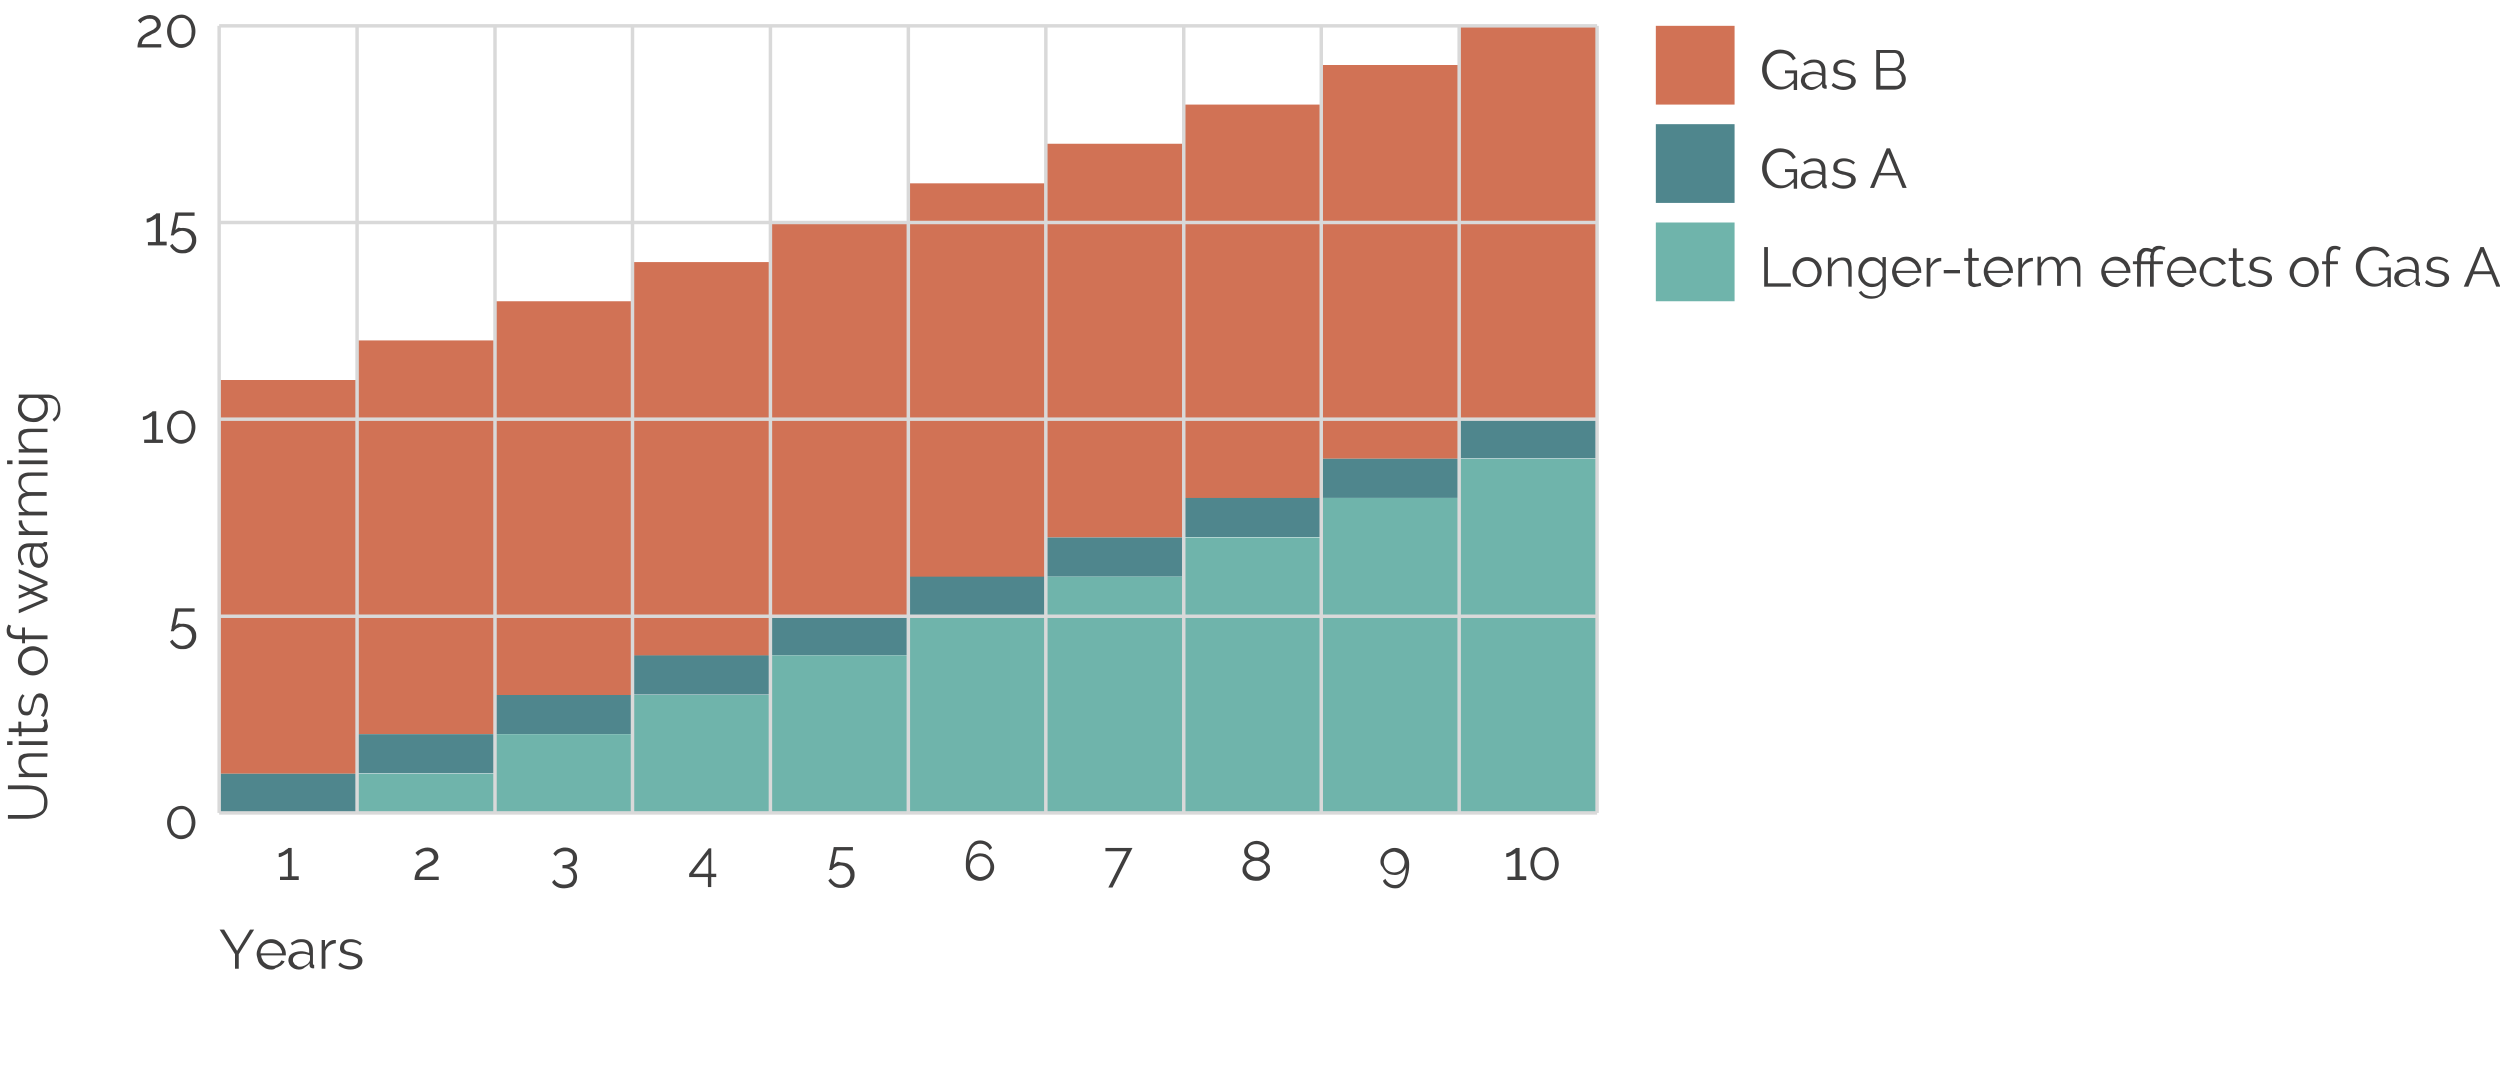 <?xml version="1.0" encoding="UTF-8"?>
<!-- Generator: Adobe Illustrator 28.1.0, SVG Export Plug-In . SVG Version: 6.00 Build 0)  -->
<svg xmlns="http://www.w3.org/2000/svg" xmlns:xlink="http://www.w3.org/1999/xlink" version="1.1" x="0px" y="0px" viewBox="0 0 600 259" style="enable-background:new 0 0 600 259;" xml:space="preserve">
<style type="text/css">
	.st0{fill:#D17255;}
	.st1{fill:#4F868D;}
	.st2{fill:#6FB4AB;}
	.st3{fill:none;stroke:#D9D9D9;stroke-width:0.833;stroke-miterlimit:10;}
	.st4{fill:#3F3E3E;}
</style>
<g id="Layer_1">
	<g>
		<rect x="52.6" y="91.2" class="st0" width="33.1" height="94.5"></rect>
		<rect x="52.6" y="185.7" class="st1" width="33.1" height="9.4"></rect>
		<rect x="52.6" y="195.1" class="st2" width="33.1" height="0"></rect>
	</g>
	<g>
		<rect x="85.7" y="81.7" class="st0" width="33.1" height="94.5"></rect>
		<rect x="85.7" y="176.2" class="st1" width="33.1" height="9.4"></rect>
		<rect x="85.7" y="185.7" class="st2" width="33.1" height="9.4"></rect>
	</g>
	<g>
		<rect x="118.8" y="72.3" class="st0" width="33.1" height="94.5"></rect>
		<rect x="118.8" y="166.8" class="st1" width="33.1" height="9.4"></rect>
		<rect x="118.8" y="176.2" class="st2" width="33.1" height="18.9"></rect>
	</g>
	<g>
		<rect x="151.8" y="62.9" class="st0" width="33.1" height="94.5"></rect>
		<rect x="151.8" y="157.3" class="st1" width="33.1" height="9.4"></rect>
		<rect x="151.8" y="166.8" class="st2" width="33.1" height="28.3"></rect>
	</g>
	<g>
		<rect x="184.9" y="53.4" class="st0" width="33.1" height="94.5"></rect>
		<rect x="184.9" y="147.9" class="st1" width="33.1" height="9.4"></rect>
		<rect x="184.9" y="157.3" class="st2" width="33.1" height="37.8"></rect>
	</g>
	<g>
		<rect x="218" y="44" class="st0" width="33.1" height="94.5"></rect>
		<rect x="218" y="138.4" class="st1" width="33.1" height="9.4"></rect>
		<rect x="218" y="147.9" class="st2" width="33.1" height="47.2"></rect>
	</g>
	<g>
		<rect x="251" y="34.5" class="st0" width="33.1" height="94.5"></rect>
		<rect x="251" y="129" class="st1" width="33.1" height="9.4"></rect>
		<rect x="251" y="138.4" class="st2" width="33.1" height="56.7"></rect>
	</g>
	<g>
		<rect x="284.1" y="25.1" class="st0" width="33.1" height="94.5"></rect>
		<rect x="284.1" y="119.5" class="st1" width="33.1" height="9.4"></rect>
		<rect x="284.1" y="129" class="st2" width="33.1" height="66.1"></rect>
	</g>
	<g>
		<rect x="317.1" y="15.6" class="st0" width="33.1" height="94.5"></rect>
		<rect x="317.1" y="110.1" class="st1" width="33.1" height="9.4"></rect>
		<rect x="317.1" y="119.5" class="st2" width="33.1" height="75.6"></rect>
	</g>
	<g>
		<rect x="350.2" y="6.2" class="st0" width="33.1" height="94.5"></rect>
		<rect x="350.2" y="100.6" class="st1" width="33.1" height="9.4"></rect>
		<rect x="350.2" y="110.1" class="st2" width="33.1" height="85"></rect>
	</g>
</g>
<g id="frame">
	<g>
		<g>
			<g>
				<line class="st3" x1="52.6" y1="195.1" x2="52.6" y2="6.2"></line>
				<line class="st3" x1="85.7" y1="195.1" x2="85.7" y2="6.2"></line>
				<line class="st3" x1="118.8" y1="195.1" x2="118.8" y2="6.2"></line>
				<line class="st3" x1="151.8" y1="195.1" x2="151.8" y2="6.2"></line>
				<line class="st3" x1="184.9" y1="195.1" x2="184.9" y2="6.2"></line>
				<line class="st3" x1="218" y1="195.1" x2="218" y2="6.2"></line>
				<line class="st3" x1="251" y1="195.1" x2="251" y2="6.2"></line>
				<line class="st3" x1="284.1" y1="195.1" x2="284.1" y2="6.2"></line>
				<line class="st3" x1="317.1" y1="195.1" x2="317.1" y2="6.2"></line>
				<line class="st3" x1="350.2" y1="195.1" x2="350.2" y2="6.2"></line>
				<line class="st3" x1="383.3" y1="195.1" x2="383.3" y2="6.2"></line>
			</g>
		</g>
	</g>
	<g>
		<line class="st3" x1="52.6" y1="195.1" x2="383.3" y2="195.1"></line>
		<line class="st3" x1="52.6" y1="147.9" x2="383.3" y2="147.9"></line>
		<line class="st3" x1="52.6" y1="100.6" x2="383.3" y2="100.6"></line>
		<line class="st3" x1="52.6" y1="53.4" x2="383.3" y2="53.4"></line>
		<line class="st3" x1="52.6" y1="6.2" x2="383.3" y2="6.2"></line>
	</g>
</g>
<g id="text">
	<rect x="397.4" y="6.2" class="st0" width="18.9" height="18.9"></rect>
	<rect x="397.4" y="29.8" class="st1" width="18.9" height="18.9"></rect>
	<rect x="397.4" y="53.4" class="st2" width="18.9" height="18.9"></rect>
	<g>
		<path class="st4" d="M430.3,20.1c-0.9,1-1.9,1.4-3,1.4c-0.6,0-1.2-0.1-1.8-0.4c-0.5-0.3-1-0.6-1.4-1.1c-0.4-0.5-0.7-1-0.9-1.5    c-0.2-0.6-0.3-1.2-0.3-1.8c0-0.6,0.1-1.2,0.3-1.8c0.2-0.6,0.5-1.1,0.9-1.5c0.4-0.4,0.8-0.8,1.4-1.1c0.5-0.3,1.1-0.4,1.8-0.4    c0.5,0,0.9,0.1,1.3,0.2c0.4,0.1,0.7,0.2,1,0.4s0.6,0.4,0.8,0.7c0.2,0.3,0.4,0.5,0.6,0.8l-0.7,0.5c-0.3-0.6-0.7-1-1.2-1.3    c-0.5-0.3-1.1-0.4-1.7-0.4c-0.5,0-1,0.1-1.4,0.3s-0.8,0.5-1.1,0.9c-0.3,0.4-0.5,0.8-0.7,1.3c-0.2,0.5-0.2,1-0.2,1.5    c0,0.5,0.1,1,0.3,1.5c0.2,0.5,0.4,0.9,0.8,1.3c0.3,0.4,0.7,0.6,1.1,0.9c0.4,0.2,0.9,0.3,1.4,0.3c0.5,0,1.1-0.1,1.5-0.4    c0.5-0.3,1-0.7,1.4-1.2v-1.6h-2.1v-0.7h2.9v4.7h-0.8V20.1z"></path>
		<path class="st4" d="M434.7,21.6c-0.4,0-0.7-0.1-1-0.2c-0.3-0.1-0.5-0.3-0.8-0.5c-0.2-0.2-0.4-0.4-0.5-0.7s-0.2-0.5-0.2-0.8    c0-0.3,0.1-0.6,0.2-0.9c0.1-0.3,0.3-0.5,0.6-0.7c0.3-0.2,0.6-0.3,0.9-0.4c0.4-0.1,0.8-0.2,1.2-0.2c0.3,0,0.7,0,1.1,0.1    c0.4,0.1,0.7,0.2,1,0.3v-0.6c0-0.6-0.2-1.1-0.5-1.5s-0.8-0.5-1.4-0.5c-0.4,0-0.7,0.1-1.1,0.2c-0.4,0.1-0.7,0.3-1.1,0.6l-0.3-0.6    c0.5-0.3,0.9-0.5,1.3-0.7c0.4-0.2,0.9-0.2,1.3-0.2c0.8,0,1.5,0.2,2,0.7c0.5,0.5,0.7,1.2,0.7,2v3.1c0,0.2,0.1,0.4,0.3,0.4v0.8    c-0.1,0-0.1,0-0.2,0c-0.1,0-0.1,0-0.2,0c-0.2,0-0.3-0.1-0.5-0.2s-0.2-0.3-0.2-0.5l0-0.5c-0.3,0.4-0.7,0.7-1.2,1    S435.2,21.6,434.7,21.6z M434.9,20.9c0.4,0,0.8-0.1,1.2-0.3s0.7-0.4,0.9-0.7c0.1-0.1,0.1-0.2,0.2-0.3c0-0.1,0.1-0.2,0.1-0.3v-1.1    c-0.3-0.1-0.6-0.2-0.9-0.3c-0.3-0.1-0.6-0.1-1-0.1c-0.6,0-1.2,0.1-1.6,0.4s-0.6,0.6-0.6,1.1c0,0.2,0,0.4,0.1,0.5s0.2,0.3,0.3,0.5    s0.3,0.3,0.5,0.3C434.3,20.9,434.6,20.9,434.9,20.9z"></path>
		<path class="st4" d="M442.5,21.6c-0.5,0-1.1-0.1-1.6-0.3s-1-0.4-1.3-0.8l0.4-0.6c0.4,0.3,0.8,0.6,1.2,0.7c0.4,0.2,0.8,0.2,1.3,0.2    c0.6,0,1-0.1,1.3-0.3c0.3-0.2,0.5-0.5,0.5-1c0-0.2,0-0.4-0.1-0.5s-0.2-0.2-0.4-0.3c-0.2-0.1-0.4-0.2-0.7-0.3    c-0.3-0.1-0.6-0.2-0.9-0.2c-0.4-0.1-0.7-0.2-1-0.3c-0.3-0.1-0.5-0.2-0.7-0.3c-0.2-0.1-0.3-0.3-0.4-0.5c-0.1-0.2-0.1-0.4-0.1-0.7    c0-0.3,0.1-0.7,0.2-0.9s0.3-0.5,0.6-0.7s0.5-0.3,0.8-0.4s0.7-0.1,1-0.1c0.5,0,1,0.1,1.5,0.3s0.8,0.4,1.1,0.7l-0.4,0.5    c-0.3-0.3-0.6-0.5-0.9-0.6c-0.4-0.1-0.8-0.2-1.2-0.2c-0.2,0-0.5,0-0.7,0.1c-0.2,0-0.4,0.1-0.5,0.2c-0.2,0.1-0.3,0.2-0.4,0.4    s-0.1,0.4-0.1,0.6c0,0.2,0,0.3,0.1,0.5c0.1,0.1,0.2,0.2,0.3,0.3c0.1,0.1,0.3,0.2,0.5,0.2c0.2,0.1,0.5,0.1,0.8,0.2    c0.4,0.1,0.8,0.2,1.2,0.3c0.3,0.1,0.6,0.2,0.8,0.4s0.4,0.3,0.5,0.5c0.1,0.2,0.2,0.5,0.2,0.7c0,0.6-0.2,1.1-0.7,1.5    C443.9,21.4,443.3,21.6,442.5,21.6z"></path>
		<path class="st4" d="M457.4,19c0,0.4-0.1,0.7-0.2,1c-0.1,0.3-0.3,0.6-0.6,0.8c-0.2,0.2-0.5,0.4-0.8,0.5c-0.3,0.1-0.7,0.2-1,0.2    h-4.5V12h4.5c0.3,0,0.6,0.1,0.9,0.2s0.5,0.3,0.7,0.6s0.3,0.5,0.4,0.8c0.1,0.3,0.2,0.6,0.2,0.9c0,0.5-0.1,0.9-0.4,1.3    c-0.2,0.4-0.6,0.7-1,0.9c0.5,0.2,1,0.5,1.3,0.9S457.4,18.4,457.4,19z M451.2,12.8v3.5h3.3c0.2,0,0.4,0,0.6-0.1    c0.2-0.1,0.4-0.2,0.5-0.4c0.1-0.2,0.3-0.3,0.3-0.6c0.1-0.2,0.1-0.4,0.1-0.7c0-0.2,0-0.5-0.1-0.7s-0.2-0.4-0.3-0.6    c-0.1-0.2-0.3-0.3-0.5-0.4c-0.2-0.1-0.4-0.1-0.6-0.1H451.2z M456.4,18.9c0-0.2,0-0.5-0.1-0.7s-0.2-0.4-0.3-0.6    c-0.1-0.2-0.3-0.3-0.5-0.4s-0.4-0.2-0.6-0.2h-3.6v3.6h3.5c0.2,0,0.5,0,0.7-0.1c0.2-0.1,0.4-0.2,0.5-0.4c0.2-0.2,0.3-0.4,0.4-0.6    S456.4,19.1,456.4,18.9z"></path>
	</g>
	<g>
		<path class="st4" d="M430.3,43.8c-0.9,1-1.9,1.4-3,1.4c-0.6,0-1.2-0.1-1.8-0.4c-0.5-0.3-1-0.6-1.4-1.1c-0.4-0.5-0.7-1-0.9-1.5    c-0.2-0.6-0.3-1.2-0.3-1.8c0-0.6,0.1-1.2,0.3-1.8c0.2-0.6,0.5-1.1,0.9-1.5c0.4-0.4,0.8-0.8,1.4-1.1c0.5-0.3,1.1-0.4,1.8-0.4    c0.5,0,0.9,0.1,1.3,0.2c0.4,0.1,0.7,0.2,1,0.4s0.6,0.4,0.8,0.7c0.2,0.3,0.4,0.5,0.6,0.8l-0.7,0.5c-0.3-0.6-0.7-1-1.2-1.3    c-0.5-0.3-1.1-0.4-1.7-0.4c-0.5,0-1,0.1-1.4,0.3s-0.8,0.5-1.1,0.9c-0.3,0.4-0.5,0.8-0.7,1.3c-0.2,0.5-0.2,1-0.2,1.5    c0,0.5,0.1,1,0.3,1.5c0.2,0.5,0.4,0.9,0.8,1.3c0.3,0.4,0.7,0.6,1.1,0.9c0.4,0.2,0.9,0.3,1.4,0.3c0.5,0,1.1-0.1,1.5-0.4    c0.5-0.3,1-0.7,1.4-1.2v-1.6h-2.1v-0.7h2.9v4.7h-0.8V43.8z"></path>
		<path class="st4" d="M434.7,45.3c-0.4,0-0.7-0.1-1-0.2c-0.3-0.1-0.5-0.3-0.8-0.5c-0.2-0.2-0.4-0.4-0.5-0.7s-0.2-0.5-0.2-0.8    c0-0.3,0.1-0.6,0.2-0.9c0.1-0.3,0.3-0.5,0.6-0.7c0.3-0.2,0.6-0.3,0.9-0.4c0.4-0.1,0.8-0.2,1.2-0.2c0.3,0,0.7,0,1.1,0.1    c0.4,0.1,0.7,0.2,1,0.3v-0.6c0-0.6-0.2-1.1-0.5-1.5s-0.8-0.5-1.4-0.5c-0.4,0-0.7,0.1-1.1,0.2c-0.4,0.1-0.7,0.3-1.1,0.6l-0.3-0.6    c0.5-0.3,0.9-0.5,1.3-0.7c0.4-0.2,0.9-0.2,1.3-0.2c0.8,0,1.5,0.2,2,0.7c0.5,0.5,0.7,1.2,0.7,2V44c0,0.2,0.1,0.4,0.3,0.4v0.8    c-0.1,0-0.1,0-0.2,0c-0.1,0-0.1,0-0.2,0c-0.2,0-0.3-0.1-0.5-0.2s-0.2-0.3-0.2-0.5l0-0.5c-0.3,0.4-0.7,0.7-1.2,1    S435.2,45.3,434.7,45.3z M434.9,44.6c0.4,0,0.8-0.1,1.2-0.3s0.7-0.4,0.9-0.7c0.1-0.1,0.1-0.2,0.2-0.3c0-0.1,0.1-0.2,0.1-0.3V42    c-0.3-0.1-0.6-0.2-0.9-0.3c-0.3-0.1-0.6-0.1-1-0.1c-0.6,0-1.2,0.1-1.6,0.4s-0.6,0.6-0.6,1.1c0,0.2,0,0.4,0.1,0.5s0.2,0.3,0.3,0.5    s0.3,0.3,0.5,0.3C434.3,44.5,434.6,44.6,434.9,44.6z"></path>
		<path class="st4" d="M442.5,45.3c-0.5,0-1.1-0.1-1.6-0.3s-1-0.4-1.3-0.8l0.4-0.6c0.4,0.3,0.8,0.6,1.2,0.7c0.4,0.2,0.8,0.2,1.3,0.2    c0.6,0,1-0.1,1.3-0.3c0.3-0.2,0.5-0.5,0.5-1c0-0.2,0-0.4-0.1-0.5s-0.2-0.2-0.4-0.3c-0.2-0.1-0.4-0.2-0.7-0.3    c-0.3-0.1-0.6-0.2-0.9-0.2c-0.4-0.1-0.7-0.2-1-0.3c-0.3-0.1-0.5-0.2-0.7-0.3c-0.2-0.1-0.3-0.3-0.4-0.5c-0.1-0.2-0.1-0.4-0.1-0.7    c0-0.3,0.1-0.7,0.2-0.9s0.3-0.5,0.6-0.7s0.5-0.3,0.8-0.4s0.7-0.1,1-0.1c0.5,0,1,0.1,1.5,0.3s0.8,0.4,1.1,0.7l-0.4,0.5    c-0.3-0.3-0.6-0.5-0.9-0.6c-0.4-0.1-0.8-0.2-1.2-0.2c-0.2,0-0.5,0-0.7,0.1c-0.2,0-0.4,0.1-0.5,0.2c-0.2,0.1-0.3,0.2-0.4,0.4    s-0.1,0.4-0.1,0.6c0,0.2,0,0.3,0.1,0.5c0.1,0.1,0.2,0.2,0.3,0.3c0.1,0.1,0.3,0.2,0.5,0.2c0.2,0.1,0.5,0.1,0.8,0.2    c0.4,0.1,0.8,0.2,1.2,0.3c0.3,0.1,0.6,0.2,0.8,0.4s0.4,0.3,0.5,0.5c0.1,0.2,0.2,0.5,0.2,0.7c0,0.6-0.2,1.1-0.7,1.5    C443.9,45.1,443.3,45.3,442.5,45.3z"></path>
		<path class="st4" d="M448.8,45.1l4-9.5h0.8l4,9.5h-1l-1.2-3H451l-1.2,3H448.8z M453.2,36.8l-1.9,4.7h3.8L453.2,36.8z"></path>
	</g>
	<g>
		<path class="st4" d="M423.4,68.8v-9.5h0.9V68h5.5v0.8H423.4z"></path>
		<path class="st4" d="M433.7,68.9c-0.5,0-1-0.1-1.4-0.3s-0.8-0.5-1.1-0.8c-0.3-0.3-0.5-0.7-0.7-1.1c-0.2-0.4-0.3-0.9-0.3-1.4    c0-0.5,0.1-1,0.3-1.4c0.2-0.4,0.4-0.8,0.7-1.1c0.3-0.3,0.7-0.6,1.1-0.8c0.4-0.2,0.9-0.3,1.4-0.3c0.5,0,1,0.1,1.4,0.3    c0.4,0.2,0.8,0.5,1.1,0.8c0.3,0.3,0.5,0.7,0.7,1.1c0.2,0.4,0.3,0.9,0.3,1.4c0,0.5-0.1,0.9-0.3,1.4c-0.2,0.4-0.4,0.8-0.7,1.1    c-0.3,0.3-0.7,0.6-1.1,0.8C434.7,68.9,434.2,68.9,433.7,68.9z M431.2,65.4c0,0.4,0.1,0.8,0.2,1.1c0.1,0.3,0.3,0.6,0.5,0.9    c0.2,0.3,0.5,0.5,0.8,0.6c0.3,0.1,0.6,0.2,1,0.2s0.7-0.1,1-0.2c0.3-0.1,0.6-0.3,0.8-0.6s0.4-0.5,0.5-0.9c0.1-0.3,0.2-0.7,0.2-1.1    c0-0.4-0.1-0.7-0.2-1.1c-0.1-0.3-0.3-0.6-0.5-0.9s-0.5-0.5-0.8-0.6c-0.3-0.1-0.6-0.2-1-0.2s-0.7,0.1-1,0.2    c-0.3,0.1-0.6,0.3-0.8,0.6s-0.4,0.6-0.5,0.9C431.3,64.6,431.2,65,431.2,65.4z"></path>
		<path class="st4" d="M444.5,68.8h-0.9v-3.9c0-0.8-0.1-1.4-0.4-1.8c-0.2-0.4-0.6-0.6-1.1-0.6c-0.3,0-0.5,0-0.8,0.1    s-0.5,0.2-0.7,0.4c-0.2,0.2-0.4,0.4-0.6,0.6c-0.2,0.2-0.3,0.5-0.4,0.8v4.3h-0.9v-6.9h0.8v1.6c0.1-0.2,0.3-0.5,0.5-0.7    c0.2-0.2,0.4-0.4,0.7-0.5c0.3-0.2,0.5-0.3,0.8-0.3c0.3-0.1,0.6-0.1,0.9-0.1c0.4,0,0.7,0.1,1,0.2c0.3,0.1,0.5,0.3,0.6,0.6    c0.2,0.3,0.3,0.6,0.3,0.9c0.1,0.4,0.1,0.8,0.1,1.2V68.8z"></path>
		<path class="st4" d="M449.2,68.9c-0.5,0-0.9-0.1-1.3-0.3c-0.4-0.2-0.7-0.5-1-0.8c-0.3-0.3-0.5-0.7-0.7-1.1s-0.2-0.9-0.2-1.3    c0-0.5,0.1-0.9,0.2-1.4s0.4-0.8,0.7-1.2c0.3-0.3,0.6-0.6,1-0.8c0.4-0.2,0.8-0.3,1.3-0.3c0.6,0,1.1,0.1,1.5,0.4    c0.4,0.3,0.8,0.7,1.1,1.1v-1.5h0.8v7c0,0.5-0.1,0.9-0.3,1.3c-0.2,0.4-0.4,0.7-0.7,0.9c-0.3,0.2-0.7,0.4-1.1,0.6    c-0.4,0.1-0.9,0.2-1.3,0.2c-0.8,0-1.4-0.1-1.9-0.4c-0.5-0.3-0.9-0.7-1.2-1.1l0.6-0.4c0.3,0.4,0.6,0.8,1.1,1s0.9,0.3,1.5,0.3    c0.3,0,0.7,0,1-0.1s0.6-0.2,0.8-0.4s0.4-0.4,0.5-0.7c0.1-0.3,0.2-0.6,0.2-1v-1.4c-0.3,0.4-0.6,0.8-1.1,1.1    C450.2,68.8,449.7,68.9,449.2,68.9z M449.5,68.1c0.3,0,0.5,0,0.8-0.1s0.5-0.2,0.7-0.4c0.2-0.2,0.4-0.3,0.5-0.6    c0.1-0.2,0.2-0.4,0.3-0.6v-2.1c-0.1-0.2-0.2-0.5-0.4-0.7c-0.2-0.2-0.4-0.4-0.6-0.5c-0.2-0.2-0.4-0.3-0.7-0.4    c-0.2-0.1-0.5-0.1-0.7-0.1c-0.4,0-0.7,0.1-1,0.2c-0.3,0.2-0.6,0.4-0.8,0.6c-0.2,0.3-0.4,0.6-0.5,0.9c-0.1,0.3-0.2,0.7-0.2,1    c0,0.4,0.1,0.7,0.2,1.1c0.1,0.3,0.3,0.6,0.5,0.9c0.2,0.3,0.5,0.5,0.8,0.6C448.8,68.1,449.1,68.1,449.5,68.1z"></path>
		<path class="st4" d="M457.6,68.9c-0.5,0-1-0.1-1.4-0.3c-0.4-0.2-0.8-0.5-1.1-0.8c-0.3-0.3-0.6-0.7-0.7-1.2    c-0.2-0.4-0.3-0.9-0.3-1.4c0-0.5,0.1-0.9,0.3-1.4c0.2-0.4,0.4-0.8,0.7-1.1c0.3-0.3,0.7-0.6,1.1-0.8c0.4-0.2,0.9-0.3,1.4-0.3    s1,0.1,1.4,0.3c0.4,0.2,0.8,0.5,1.1,0.8c0.3,0.3,0.5,0.7,0.7,1.1c0.2,0.4,0.3,0.9,0.3,1.4c0,0.1,0,0.1,0,0.2c0,0.1,0,0.1,0,0.1    h-5.9c0,0.4,0.1,0.7,0.3,1s0.3,0.6,0.6,0.8s0.5,0.4,0.8,0.5s0.6,0.2,1,0.2c0.2,0,0.5,0,0.7-0.1c0.2-0.1,0.4-0.1,0.6-0.3    c0.2-0.1,0.4-0.2,0.5-0.4c0.1-0.2,0.3-0.3,0.3-0.5l0.8,0.2c-0.1,0.3-0.3,0.5-0.5,0.7c-0.2,0.2-0.4,0.4-0.7,0.5    c-0.3,0.2-0.5,0.3-0.9,0.4C458.3,68.9,458,68.9,457.6,68.9z M460.2,65c0-0.4-0.1-0.7-0.3-1s-0.3-0.6-0.6-0.8s-0.5-0.4-0.8-0.5    c-0.3-0.1-0.6-0.2-1-0.2s-0.7,0.1-1,0.2s-0.6,0.3-0.8,0.5s-0.4,0.5-0.5,0.8s-0.2,0.6-0.2,1H460.2z"></path>
		<path class="st4" d="M465.9,62.7c-0.6,0-1.1,0.2-1.6,0.5c-0.5,0.3-0.8,0.8-1,1.3v4.3h-0.9v-6.9h0.9v1.7c0.2-0.5,0.6-0.9,0.9-1.2    c0.4-0.3,0.8-0.5,1.3-0.5c0.1,0,0.2,0,0.2,0s0.1,0,0.2,0V62.7z"></path>
		<path class="st4" d="M466.5,65.6v-0.8h3.9v0.8H466.5z"></path>
		<path class="st4" d="M475.5,68.5c-0.1,0-0.1,0.1-0.2,0.1c-0.1,0-0.2,0.1-0.4,0.1c-0.1,0-0.3,0.1-0.5,0.1c-0.2,0-0.3,0.1-0.5,0.1    c-0.2,0-0.4,0-0.6-0.1s-0.3-0.1-0.5-0.2c-0.1-0.1-0.2-0.3-0.3-0.4s-0.1-0.4-0.1-0.6v-5h-1v-0.7h1v-2.3h0.9v2.3h1.6v0.7h-1.6v4.7    c0,0.3,0.1,0.4,0.3,0.6c0.2,0.1,0.4,0.2,0.6,0.2c0.3,0,0.5,0,0.7-0.1s0.3-0.1,0.4-0.2L475.5,68.5z"></path>
		<path class="st4" d="M479.6,68.9c-0.5,0-1-0.1-1.4-0.3c-0.4-0.2-0.8-0.5-1.1-0.8c-0.3-0.3-0.6-0.7-0.7-1.2    c-0.2-0.4-0.3-0.9-0.3-1.4c0-0.5,0.1-0.9,0.3-1.4c0.2-0.4,0.4-0.8,0.7-1.1c0.3-0.3,0.7-0.6,1.1-0.8c0.4-0.2,0.9-0.3,1.4-0.3    s1,0.1,1.4,0.3c0.4,0.2,0.8,0.5,1.1,0.8c0.3,0.3,0.5,0.7,0.7,1.1c0.2,0.4,0.3,0.9,0.3,1.4c0,0.1,0,0.1,0,0.2c0,0.1,0,0.1,0,0.1    h-5.9c0,0.4,0.1,0.7,0.3,1s0.3,0.6,0.6,0.8s0.5,0.4,0.8,0.5s0.6,0.2,1,0.2c0.2,0,0.5,0,0.7-0.1c0.2-0.1,0.4-0.1,0.6-0.3    c0.2-0.1,0.4-0.2,0.5-0.4c0.1-0.2,0.3-0.3,0.3-0.5l0.8,0.2c-0.1,0.3-0.3,0.5-0.5,0.7c-0.2,0.2-0.4,0.4-0.7,0.5    c-0.3,0.2-0.5,0.3-0.9,0.4C480.3,68.9,480,68.9,479.6,68.9z M482.2,65c0-0.4-0.1-0.7-0.3-1s-0.3-0.6-0.6-0.8s-0.5-0.4-0.8-0.5    c-0.3-0.1-0.6-0.2-1-0.2s-0.7,0.1-1,0.2s-0.6,0.3-0.8,0.5s-0.4,0.5-0.5,0.8s-0.2,0.6-0.2,1H482.2z"></path>
		<path class="st4" d="M487.9,62.7c-0.6,0-1.1,0.2-1.6,0.5c-0.5,0.3-0.8,0.8-1,1.3v4.3h-0.9v-6.9h0.9v1.7c0.2-0.5,0.6-0.9,0.9-1.2    c0.4-0.3,0.8-0.5,1.3-0.5c0.1,0,0.2,0,0.2,0s0.1,0,0.2,0V62.7z"></path>
		<path class="st4" d="M499.4,68.8h-0.9v-3.9c0-0.8-0.1-1.4-0.4-1.8c-0.3-0.4-0.6-0.6-1.2-0.6c-0.3,0-0.5,0-0.8,0.1    s-0.5,0.2-0.7,0.4s-0.4,0.4-0.5,0.6c-0.2,0.2-0.3,0.5-0.3,0.8v4.2h-0.9v-3.9c0-0.8-0.1-1.4-0.4-1.8c-0.2-0.4-0.6-0.6-1.1-0.6    c-0.5,0-1,0.2-1.4,0.5c-0.4,0.4-0.7,0.8-0.9,1.4v4.3h-0.9v-6.9h0.8v1.6c0.3-0.5,0.7-0.9,1.1-1.2c0.5-0.3,1-0.4,1.5-0.4    c0.6,0,1.1,0.2,1.4,0.5c0.4,0.3,0.6,0.8,0.6,1.3c0.6-1.2,1.5-1.8,2.7-1.8c0.4,0,0.7,0.1,1,0.2c0.3,0.1,0.5,0.3,0.7,0.6    c0.2,0.3,0.3,0.6,0.4,0.9c0.1,0.4,0.1,0.8,0.1,1.2V68.8z"></path>
		<path class="st4" d="M507.8,68.9c-0.5,0-1-0.1-1.4-0.3c-0.4-0.2-0.8-0.5-1.1-0.8c-0.3-0.3-0.6-0.7-0.7-1.2    c-0.2-0.4-0.3-0.9-0.3-1.4c0-0.5,0.1-0.9,0.3-1.4c0.2-0.4,0.4-0.8,0.7-1.1c0.3-0.3,0.7-0.6,1.1-0.8c0.4-0.2,0.9-0.3,1.4-0.3    s1,0.1,1.4,0.3c0.4,0.2,0.8,0.5,1.1,0.8c0.3,0.3,0.5,0.7,0.7,1.1c0.2,0.4,0.3,0.9,0.3,1.4c0,0.1,0,0.1,0,0.2c0,0.1,0,0.1,0,0.1    h-5.9c0,0.4,0.1,0.7,0.3,1s0.3,0.6,0.6,0.8s0.5,0.4,0.8,0.5s0.6,0.2,1,0.2c0.2,0,0.5,0,0.7-0.1c0.2-0.1,0.4-0.1,0.6-0.3    c0.2-0.1,0.4-0.2,0.5-0.4c0.1-0.2,0.3-0.3,0.3-0.5l0.8,0.2c-0.1,0.3-0.3,0.5-0.5,0.7c-0.2,0.2-0.4,0.4-0.7,0.5    c-0.3,0.2-0.5,0.3-0.9,0.4C508.4,68.9,508.1,68.9,507.8,68.9z M510.3,65c0-0.4-0.1-0.7-0.3-1s-0.3-0.6-0.6-0.8s-0.5-0.4-0.8-0.5    c-0.3-0.1-0.6-0.2-1-0.2s-0.7,0.1-1,0.2s-0.6,0.3-0.8,0.5s-0.4,0.5-0.5,0.8s-0.2,0.6-0.2,1H510.3z"></path>
		<path class="st4" d="M518.4,59.8c-0.3,0-0.5,0.1-0.7,0.2s-0.4,0.3-0.5,0.4S517,60.7,517,61c-0.1,0.2-0.1,0.5-0.1,0.7v1h2.2v0.7    h-2.2v5.4H516v-5.4h-2.2v5.4h-0.9v-5.4h-1v-0.7h1v-0.6c0-0.3,0-0.7,0.1-1c0.1-0.3,0.2-0.6,0.4-0.8c0.2-0.2,0.4-0.4,0.7-0.6    s0.6-0.2,0.9-0.2c0.3,0,0.6,0,0.9,0.1c0.3,0.1,0.5,0.2,0.6,0.2c0.2-0.3,0.4-0.5,0.7-0.6c0.3-0.2,0.6-0.2,1.1-0.2    c0.2,0,0.4,0,0.5,0.1c0.2,0,0.3,0.1,0.4,0.1c0.1,0,0.2,0.1,0.3,0.1s0.1,0.1,0.2,0.1l-0.3,0.7c-0.1-0.1-0.2-0.1-0.3-0.2    C518.9,59.8,518.7,59.8,518.4,59.8z M516,61.8c0-0.2,0-0.4,0.1-0.6c0-0.2,0.1-0.4,0.2-0.6c-0.2-0.1-0.3-0.2-0.5-0.2    c-0.2,0-0.4-0.1-0.6-0.1c-0.3,0-0.5,0.1-0.6,0.2s-0.3,0.3-0.4,0.4c-0.1,0.2-0.2,0.4-0.2,0.6c0,0.2-0.1,0.4-0.1,0.6v0.6h2.2V61.8z"></path>
		<path class="st4" d="M523.6,68.9c-0.5,0-1-0.1-1.4-0.3c-0.4-0.2-0.8-0.5-1.1-0.8c-0.3-0.3-0.6-0.7-0.7-1.2    c-0.2-0.4-0.3-0.9-0.3-1.4c0-0.5,0.1-0.9,0.3-1.4c0.2-0.4,0.4-0.8,0.7-1.1c0.3-0.3,0.7-0.6,1.1-0.8c0.4-0.2,0.9-0.3,1.4-0.3    s1,0.1,1.4,0.3c0.4,0.2,0.8,0.5,1.1,0.8c0.3,0.3,0.5,0.7,0.7,1.1c0.2,0.4,0.3,0.9,0.3,1.4c0,0.1,0,0.1,0,0.2c0,0.1,0,0.1,0,0.1    H521c0,0.4,0.1,0.7,0.3,1s0.3,0.6,0.6,0.8s0.5,0.4,0.8,0.5s0.6,0.2,1,0.2c0.2,0,0.5,0,0.7-0.1c0.2-0.1,0.4-0.1,0.6-0.3    c0.2-0.1,0.4-0.2,0.5-0.4c0.1-0.2,0.3-0.3,0.3-0.5l0.8,0.2c-0.1,0.3-0.3,0.5-0.5,0.7c-0.2,0.2-0.4,0.4-0.7,0.5    c-0.3,0.2-0.5,0.3-0.9,0.4C524.2,68.9,523.9,68.9,523.6,68.9z M526.1,65c0-0.4-0.1-0.7-0.3-1s-0.3-0.6-0.6-0.8s-0.5-0.4-0.8-0.5    c-0.3-0.1-0.6-0.2-1-0.2s-0.7,0.1-1,0.2s-0.6,0.3-0.8,0.5s-0.4,0.5-0.5,0.8s-0.2,0.6-0.2,1H526.1z"></path>
		<path class="st4" d="M527.9,65.3c0-0.5,0.1-1,0.3-1.4c0.2-0.4,0.4-0.8,0.7-1.1c0.3-0.3,0.7-0.6,1.1-0.8s0.9-0.3,1.4-0.3    c0.7,0,1.2,0.1,1.7,0.4c0.5,0.3,0.9,0.7,1.1,1.2l-0.9,0.3c-0.2-0.4-0.5-0.6-0.8-0.8c-0.3-0.2-0.7-0.3-1.2-0.3    c-0.4,0-0.7,0.1-1,0.2s-0.6,0.3-0.8,0.6c-0.2,0.2-0.4,0.5-0.5,0.9c-0.1,0.3-0.2,0.7-0.2,1.1c0,0.4,0.1,0.8,0.2,1.1    c0.1,0.3,0.3,0.6,0.5,0.9c0.2,0.3,0.5,0.5,0.8,0.6c0.3,0.1,0.6,0.2,1,0.2c0.2,0,0.4,0,0.7-0.1s0.4-0.1,0.6-0.3    c0.2-0.1,0.3-0.2,0.5-0.4c0.1-0.1,0.2-0.3,0.3-0.5l0.9,0.3c-0.1,0.2-0.2,0.5-0.4,0.7c-0.2,0.2-0.4,0.4-0.7,0.5    c-0.3,0.2-0.5,0.3-0.8,0.4c-0.3,0.1-0.6,0.1-1,0.1c-0.5,0-1-0.1-1.4-0.3c-0.4-0.2-0.8-0.5-1.1-0.8c-0.3-0.3-0.6-0.7-0.7-1.2    C528,66.3,527.9,65.8,527.9,65.3z"></path>
		<path class="st4" d="M539,68.5c-0.1,0-0.1,0.1-0.2,0.1c-0.1,0-0.2,0.1-0.4,0.1c-0.1,0-0.3,0.1-0.5,0.1c-0.2,0-0.3,0.1-0.5,0.1    c-0.2,0-0.4,0-0.6-0.1s-0.3-0.1-0.5-0.2c-0.1-0.1-0.2-0.3-0.3-0.4s-0.1-0.4-0.1-0.6v-5h-1v-0.7h1v-2.3h0.9v2.3h1.6v0.7h-1.6v4.7    c0,0.3,0.1,0.4,0.3,0.6c0.2,0.1,0.4,0.2,0.6,0.2c0.3,0,0.5,0,0.7-0.1s0.3-0.1,0.4-0.2L539,68.5z"></path>
		<path class="st4" d="M542.4,68.9c-0.5,0-1.1-0.1-1.6-0.3s-1-0.4-1.3-0.8l0.4-0.6c0.4,0.3,0.8,0.6,1.2,0.7c0.4,0.2,0.8,0.2,1.3,0.2    c0.6,0,1-0.1,1.3-0.3c0.3-0.2,0.5-0.5,0.5-1c0-0.2,0-0.4-0.1-0.5s-0.2-0.2-0.4-0.3c-0.2-0.1-0.4-0.2-0.7-0.3    c-0.3-0.1-0.6-0.2-0.9-0.2c-0.4-0.1-0.7-0.2-1-0.3c-0.3-0.1-0.5-0.2-0.7-0.3c-0.2-0.1-0.3-0.3-0.4-0.5c-0.1-0.2-0.1-0.4-0.1-0.7    c0-0.3,0.1-0.7,0.2-0.9s0.3-0.5,0.6-0.7s0.5-0.3,0.8-0.4s0.7-0.1,1-0.1c0.5,0,1,0.1,1.5,0.3s0.8,0.4,1.1,0.7l-0.4,0.5    c-0.3-0.3-0.6-0.5-0.9-0.6c-0.4-0.1-0.8-0.2-1.2-0.2c-0.2,0-0.5,0-0.7,0.1c-0.2,0-0.4,0.1-0.5,0.2c-0.2,0.1-0.3,0.2-0.4,0.4    s-0.1,0.4-0.1,0.6c0,0.2,0,0.3,0.1,0.5c0.1,0.1,0.2,0.2,0.3,0.3c0.1,0.1,0.3,0.2,0.5,0.2c0.2,0.1,0.5,0.1,0.8,0.2    c0.4,0.1,0.8,0.2,1.2,0.3c0.3,0.1,0.6,0.2,0.8,0.4s0.4,0.3,0.5,0.5c0.1,0.2,0.2,0.5,0.2,0.7c0,0.6-0.2,1.1-0.7,1.5    C543.9,68.8,543.3,68.9,542.4,68.9z"></path>
		<path class="st4" d="M553,68.9c-0.5,0-1-0.1-1.4-0.3s-0.8-0.5-1.1-0.8c-0.3-0.3-0.5-0.7-0.7-1.1c-0.2-0.4-0.3-0.9-0.3-1.4    c0-0.5,0.1-1,0.3-1.4c0.2-0.4,0.4-0.8,0.7-1.1c0.3-0.3,0.7-0.6,1.1-0.8c0.4-0.2,0.9-0.3,1.4-0.3c0.5,0,1,0.1,1.4,0.3    c0.4,0.2,0.8,0.5,1.1,0.8c0.3,0.3,0.5,0.7,0.7,1.1c0.2,0.4,0.3,0.9,0.3,1.4c0,0.5-0.1,0.9-0.3,1.4c-0.2,0.4-0.4,0.8-0.7,1.1    c-0.3,0.3-0.7,0.6-1.1,0.8C554,68.9,553.5,68.9,553,68.9z M550.5,65.4c0,0.4,0.1,0.8,0.2,1.1c0.1,0.3,0.3,0.6,0.5,0.9    c0.2,0.3,0.5,0.5,0.8,0.6c0.3,0.1,0.6,0.2,1,0.2s0.7-0.1,1-0.2c0.3-0.1,0.6-0.3,0.8-0.6s0.4-0.5,0.5-0.9c0.1-0.3,0.2-0.7,0.2-1.1    c0-0.4-0.1-0.7-0.2-1.1c-0.1-0.3-0.3-0.6-0.5-0.9s-0.5-0.5-0.8-0.6c-0.3-0.1-0.6-0.2-1-0.2s-0.7,0.1-1,0.2    c-0.3,0.1-0.6,0.3-0.8,0.6s-0.4,0.6-0.5,0.9C550.6,64.6,550.5,65,550.5,65.4z"></path>
		<path class="st4" d="M558.3,68.8v-5.4h-1v-0.7h1v-1c0-0.9,0.2-1.5,0.5-2s0.9-0.7,1.5-0.7c0.3,0,0.5,0,0.8,0.1    c0.3,0.1,0.5,0.2,0.7,0.3l-0.3,0.7c-0.1-0.1-0.3-0.2-0.5-0.2c-0.2-0.1-0.4-0.1-0.5-0.1c-0.4,0-0.8,0.2-1,0.5s-0.3,0.8-0.3,1.4v1    h1.9v0.7h-1.9v5.4H558.3z"></path>
		<path class="st4" d="M572.8,67.4c-0.9,1-1.9,1.4-3,1.4c-0.6,0-1.2-0.1-1.8-0.4c-0.5-0.3-1-0.6-1.4-1.1c-0.4-0.5-0.7-1-0.9-1.5    c-0.2-0.6-0.3-1.2-0.3-1.8c0-0.6,0.1-1.2,0.3-1.8c0.2-0.6,0.5-1.1,0.9-1.5c0.4-0.4,0.8-0.8,1.4-1.1c0.5-0.3,1.1-0.4,1.8-0.4    c0.5,0,0.9,0.1,1.3,0.2c0.4,0.1,0.7,0.2,1,0.4s0.6,0.4,0.8,0.7c0.2,0.3,0.4,0.5,0.6,0.8l-0.7,0.5c-0.3-0.6-0.7-1-1.2-1.3    c-0.5-0.3-1.1-0.4-1.7-0.4c-0.5,0-1,0.1-1.4,0.3s-0.8,0.5-1.1,0.9c-0.3,0.4-0.5,0.8-0.7,1.3c-0.2,0.5-0.2,1-0.2,1.5    c0,0.5,0.1,1,0.3,1.5c0.2,0.5,0.4,0.9,0.8,1.3c0.3,0.4,0.7,0.6,1.1,0.9c0.4,0.2,0.9,0.3,1.4,0.3c0.5,0,1.1-0.1,1.5-0.4    c0.5-0.3,1-0.7,1.4-1.2v-1.6h-2.1v-0.7h2.9v4.7h-0.8V67.4z"></path>
		<path class="st4" d="M577.1,68.9c-0.4,0-0.7-0.1-1-0.2c-0.3-0.1-0.5-0.3-0.8-0.5c-0.2-0.2-0.4-0.4-0.5-0.7s-0.2-0.5-0.2-0.8    c0-0.3,0.1-0.6,0.2-0.9c0.1-0.3,0.3-0.5,0.6-0.7c0.3-0.2,0.6-0.3,0.9-0.4c0.4-0.1,0.8-0.2,1.2-0.2c0.3,0,0.7,0,1.1,0.1    c0.4,0.1,0.7,0.2,1,0.3v-0.6c0-0.6-0.2-1.1-0.5-1.5s-0.8-0.5-1.4-0.5c-0.4,0-0.7,0.1-1.1,0.2c-0.4,0.1-0.7,0.3-1.1,0.6l-0.3-0.6    c0.5-0.3,0.9-0.5,1.3-0.7c0.4-0.2,0.9-0.2,1.3-0.2c0.8,0,1.5,0.2,2,0.7c0.5,0.5,0.7,1.2,0.7,2v3.1c0,0.2,0.1,0.4,0.3,0.4v0.8    c-0.1,0-0.1,0-0.2,0c-0.1,0-0.1,0-0.2,0c-0.2,0-0.3-0.1-0.5-0.2s-0.2-0.3-0.2-0.5l0-0.5c-0.3,0.4-0.7,0.7-1.2,1    S577.6,68.9,577.1,68.9z M577.4,68.3c0.4,0,0.8-0.1,1.2-0.3s0.7-0.4,0.9-0.7c0.1-0.1,0.1-0.2,0.2-0.3c0-0.1,0.1-0.2,0.1-0.3v-1.1    c-0.3-0.1-0.6-0.2-0.9-0.3c-0.3-0.1-0.6-0.1-1-0.1c-0.6,0-1.2,0.1-1.6,0.4s-0.6,0.6-0.6,1.1c0,0.2,0,0.4,0.1,0.5s0.2,0.3,0.3,0.5    s0.3,0.3,0.5,0.3C576.8,68.2,577.1,68.3,577.4,68.3z"></path>
		<path class="st4" d="M584.9,68.9c-0.5,0-1.1-0.1-1.6-0.3s-1-0.4-1.3-0.8l0.4-0.6c0.4,0.3,0.8,0.6,1.2,0.7c0.4,0.2,0.8,0.2,1.3,0.2    c0.6,0,1-0.1,1.3-0.3c0.3-0.2,0.5-0.5,0.5-1c0-0.2,0-0.4-0.1-0.5s-0.2-0.2-0.4-0.3c-0.2-0.1-0.4-0.2-0.7-0.3    c-0.3-0.1-0.6-0.2-0.9-0.2c-0.4-0.1-0.7-0.2-1-0.3c-0.3-0.1-0.5-0.2-0.7-0.3c-0.2-0.1-0.3-0.3-0.4-0.5c-0.1-0.2-0.1-0.4-0.1-0.7    c0-0.3,0.1-0.7,0.2-0.9s0.3-0.5,0.6-0.7s0.5-0.3,0.8-0.4s0.7-0.1,1-0.1c0.5,0,1,0.1,1.5,0.3s0.8,0.4,1.1,0.7l-0.4,0.5    c-0.3-0.3-0.6-0.5-0.9-0.6c-0.4-0.1-0.8-0.2-1.2-0.2c-0.2,0-0.5,0-0.7,0.1c-0.2,0-0.4,0.1-0.5,0.2c-0.2,0.1-0.3,0.2-0.4,0.4    s-0.1,0.4-0.1,0.6c0,0.2,0,0.3,0.1,0.5c0.1,0.1,0.2,0.2,0.3,0.3c0.1,0.1,0.3,0.2,0.5,0.2c0.2,0.1,0.5,0.1,0.8,0.2    c0.4,0.1,0.8,0.2,1.2,0.3c0.3,0.1,0.6,0.2,0.8,0.4s0.4,0.3,0.5,0.5c0.1,0.2,0.2,0.5,0.2,0.7c0,0.6-0.2,1.1-0.7,1.5    C586.4,68.8,585.8,68.9,584.9,68.9z"></path>
		<path class="st4" d="M591.3,68.8l4-9.5h0.8l4,9.5h-1l-1.2-3h-4.3l-1.2,3H591.3z M595.7,60.4l-1.9,4.7h3.8L595.7,60.4z"></path>
	</g>
	<g>
		<path class="st4" d="M33,11.4c0-0.3,0-0.7,0.1-1c0.1-0.3,0.2-0.6,0.3-0.9c0.2-0.3,0.4-0.6,0.7-0.8c0.3-0.3,0.7-0.5,1.1-0.8    c0.2-0.1,0.5-0.3,0.8-0.4c0.3-0.1,0.5-0.3,0.8-0.4c0.2-0.2,0.4-0.3,0.6-0.5c0.2-0.2,0.2-0.4,0.2-0.7c0-0.2,0-0.3-0.1-0.5    c-0.1-0.2-0.2-0.3-0.3-0.5c-0.1-0.1-0.3-0.2-0.5-0.3c-0.2-0.1-0.5-0.1-0.8-0.1c-0.3,0-0.6,0-0.8,0.1c-0.2,0.1-0.4,0.2-0.6,0.3    C34.3,5,34.1,5.1,34,5.3c-0.1,0.1-0.2,0.2-0.3,0.3l-0.6-0.7c0.1-0.1,0.2-0.2,0.3-0.3c0.2-0.1,0.3-0.3,0.6-0.4    c0.2-0.1,0.5-0.3,0.9-0.4c0.3-0.1,0.7-0.2,1.1-0.2c0.4,0,0.8,0.1,1.1,0.2c0.3,0.1,0.6,0.3,0.8,0.5s0.4,0.4,0.5,0.7    c0.1,0.3,0.2,0.5,0.2,0.8c0,0.4-0.1,0.7-0.3,1c-0.2,0.3-0.4,0.5-0.6,0.7c-0.2,0.2-0.5,0.4-0.8,0.5c-0.3,0.1-0.5,0.2-0.6,0.3    c-0.4,0.2-0.7,0.4-1,0.5s-0.5,0.3-0.7,0.5c-0.2,0.2-0.3,0.4-0.4,0.6c-0.1,0.2-0.1,0.5-0.2,0.7h4.7v0.8H33z"></path>
		<path class="st4" d="M46.9,7.5c0,0.6-0.1,1.1-0.3,1.6s-0.4,0.9-0.7,1.3c-0.3,0.4-0.7,0.6-1.1,0.8c-0.4,0.2-0.9,0.3-1.3,0.3    c-0.5,0-0.9-0.1-1.3-0.3c-0.4-0.2-0.8-0.5-1.1-0.8s-0.5-0.8-0.7-1.3c-0.2-0.5-0.3-1-0.3-1.6s0.1-1.1,0.3-1.6    c0.2-0.5,0.4-0.9,0.7-1.3s0.7-0.6,1.1-0.8s0.9-0.3,1.3-0.3c0.5,0,0.9,0.1,1.3,0.3s0.8,0.5,1.1,0.8c0.3,0.4,0.5,0.8,0.7,1.3    S46.9,6.9,46.9,7.5z M46,7.5c0-0.5-0.1-0.9-0.2-1.3c-0.1-0.4-0.3-0.7-0.5-1c-0.2-0.3-0.5-0.5-0.8-0.7s-0.6-0.2-1-0.2    c-0.4,0-0.7,0.1-1,0.2c-0.3,0.2-0.6,0.4-0.8,0.7c-0.2,0.3-0.4,0.6-0.5,1S41.1,7,41.1,7.5s0.1,0.9,0.2,1.3c0.1,0.4,0.3,0.7,0.5,1    c0.2,0.3,0.5,0.5,0.8,0.6c0.3,0.2,0.6,0.2,1,0.2c0.4,0,0.7-0.1,1-0.2c0.3-0.2,0.6-0.4,0.8-0.6c0.2-0.3,0.4-0.6,0.5-1    C45.9,8.4,46,8,46,7.5z"></path>
		<path class="st4" d="M40,58.1v0.8h-4.5v-0.8h1.9v-5.7c-0.1,0.1-0.2,0.2-0.4,0.3s-0.4,0.2-0.6,0.3c-0.2,0.1-0.4,0.2-0.6,0.3    c-0.2,0.1-0.4,0.1-0.6,0.1v-0.9c0.2,0,0.4-0.1,0.7-0.2c0.2-0.1,0.5-0.2,0.7-0.4c0.2-0.2,0.4-0.3,0.6-0.4c0.2-0.1,0.2-0.2,0.3-0.3    h0.9v6.8H40z"></path>
		<path class="st4" d="M44,54.7c0.4,0,0.8,0.1,1.2,0.2c0.4,0.1,0.7,0.4,1,0.6s0.5,0.6,0.7,1c0.2,0.4,0.2,0.8,0.2,1.2    c0,0.5-0.1,0.9-0.3,1.3c-0.2,0.4-0.4,0.7-0.7,1c-0.3,0.3-0.6,0.5-1,0.6c-0.4,0.2-0.8,0.2-1.3,0.2c-0.3,0-0.7,0-1-0.1    s-0.6-0.2-0.8-0.4c-0.3-0.2-0.5-0.4-0.7-0.6c-0.2-0.2-0.4-0.5-0.5-0.7l0.6-0.5c0.2,0.4,0.6,0.8,1,1.1s0.9,0.4,1.4,0.4    c0.3,0,0.6-0.1,0.9-0.2c0.3-0.1,0.5-0.3,0.7-0.5c0.2-0.2,0.4-0.4,0.5-0.7c0.1-0.3,0.2-0.6,0.2-0.9c0-0.3-0.1-0.6-0.2-0.9    c-0.1-0.3-0.3-0.5-0.5-0.7c-0.2-0.2-0.4-0.3-0.7-0.5c-0.3-0.1-0.6-0.2-0.9-0.2c-0.4,0-0.8,0.1-1.2,0.3c-0.4,0.2-0.7,0.4-0.9,0.8    H41c0-0.1,0-0.2,0.1-0.4c0-0.2,0.1-0.4,0.1-0.7c0.1-0.3,0.1-0.5,0.2-0.9s0.1-0.6,0.2-1c0.2-0.7,0.3-1.6,0.5-2.5h4.6v0.8h-3.9    l-0.7,3.4c0.2-0.2,0.5-0.4,0.8-0.6C43.3,54.8,43.6,54.7,44,54.7z"></path>
		<path class="st4" d="M39.1,105.5v0.8h-4.5v-0.8h1.9v-5.7c-0.1,0.1-0.2,0.2-0.4,0.3c-0.2,0.1-0.4,0.2-0.6,0.3    c-0.2,0.1-0.4,0.2-0.6,0.3c-0.2,0.1-0.4,0.1-0.6,0.1V100c0.2,0,0.4-0.1,0.7-0.2c0.2-0.1,0.5-0.2,0.7-0.4c0.2-0.2,0.4-0.3,0.6-0.4    c0.2-0.1,0.2-0.2,0.3-0.3h0.9v6.8H39.1z"></path>
		<path class="st4" d="M46.9,102.5c0,0.6-0.1,1.1-0.3,1.6s-0.4,0.9-0.7,1.3c-0.3,0.4-0.7,0.6-1.1,0.8c-0.4,0.2-0.9,0.3-1.3,0.3    c-0.5,0-0.9-0.1-1.3-0.3c-0.4-0.2-0.8-0.5-1.1-0.8c-0.3-0.4-0.5-0.8-0.7-1.3c-0.2-0.5-0.3-1-0.3-1.6c0-0.6,0.1-1.1,0.3-1.6    c0.2-0.5,0.4-0.9,0.7-1.3c0.3-0.4,0.7-0.6,1.1-0.8s0.9-0.3,1.3-0.3c0.5,0,0.9,0.1,1.3,0.3s0.8,0.5,1.1,0.8    c0.3,0.4,0.5,0.8,0.7,1.3S46.9,101.9,46.9,102.5z M46,102.5c0-0.5-0.1-0.9-0.2-1.3c-0.1-0.4-0.3-0.7-0.5-1    c-0.2-0.3-0.5-0.5-0.8-0.7c-0.3-0.2-0.6-0.2-1-0.2c-0.4,0-0.7,0.1-1,0.2c-0.3,0.2-0.6,0.4-0.8,0.7c-0.2,0.3-0.4,0.6-0.5,1    c-0.1,0.4-0.2,0.8-0.2,1.3c0,0.5,0.1,0.9,0.2,1.3c0.1,0.4,0.3,0.7,0.5,1c0.2,0.3,0.5,0.5,0.8,0.6c0.3,0.2,0.6,0.2,1,0.2    c0.4,0,0.7-0.1,1-0.2s0.6-0.4,0.8-0.6c0.2-0.3,0.4-0.6,0.5-1C45.9,103.4,46,102.9,46,102.5z"></path>
		<path class="st4" d="M44,149.7c0.4,0,0.8,0.1,1.2,0.2c0.4,0.1,0.7,0.4,1,0.6s0.5,0.6,0.7,1c0.2,0.4,0.2,0.8,0.2,1.2    c0,0.5-0.1,0.9-0.3,1.3s-0.4,0.7-0.7,1c-0.3,0.3-0.6,0.5-1,0.6c-0.4,0.2-0.8,0.2-1.3,0.2c-0.3,0-0.7,0-1-0.1    c-0.3-0.1-0.6-0.2-0.8-0.4c-0.3-0.2-0.5-0.4-0.7-0.6c-0.2-0.2-0.4-0.5-0.5-0.7l0.6-0.5c0.2,0.4,0.6,0.8,1,1.1s0.9,0.4,1.4,0.4    c0.3,0,0.6-0.1,0.9-0.2c0.3-0.1,0.5-0.3,0.7-0.5c0.2-0.2,0.4-0.4,0.5-0.7s0.2-0.6,0.2-0.9c0-0.3-0.1-0.6-0.2-0.9    c-0.1-0.3-0.3-0.5-0.5-0.7c-0.2-0.2-0.4-0.3-0.7-0.5c-0.3-0.1-0.6-0.2-0.9-0.2c-0.4,0-0.8,0.1-1.2,0.3c-0.4,0.2-0.7,0.4-0.9,0.8    H41c0-0.1,0-0.2,0.1-0.4s0.1-0.4,0.1-0.7c0.1-0.3,0.1-0.5,0.2-0.9s0.1-0.6,0.2-1c0.2-0.7,0.3-1.6,0.5-2.5h4.6v0.8h-3.9l-0.7,3.4    c0.2-0.2,0.5-0.4,0.8-0.6C43.3,149.8,43.6,149.7,44,149.7z"></path>
		<path class="st4" d="M46.9,197.4c0,0.6-0.1,1.1-0.3,1.6s-0.4,0.9-0.7,1.3c-0.3,0.4-0.7,0.6-1.1,0.8c-0.4,0.2-0.9,0.3-1.3,0.3    c-0.5,0-0.9-0.1-1.3-0.3c-0.4-0.2-0.8-0.5-1.1-0.8c-0.3-0.4-0.5-0.8-0.7-1.3c-0.2-0.5-0.3-1-0.3-1.6c0-0.6,0.1-1.1,0.3-1.6    c0.2-0.5,0.4-0.9,0.7-1.3c0.3-0.4,0.7-0.6,1.1-0.8s0.9-0.3,1.3-0.3c0.5,0,0.9,0.1,1.3,0.3s0.8,0.5,1.1,0.8    c0.3,0.4,0.5,0.8,0.7,1.3S46.9,196.9,46.9,197.4z M46,197.4c0-0.5-0.1-0.9-0.2-1.3c-0.1-0.4-0.3-0.7-0.5-1    c-0.2-0.3-0.5-0.5-0.8-0.7c-0.3-0.2-0.6-0.2-1-0.2c-0.4,0-0.7,0.1-1,0.2c-0.3,0.2-0.6,0.4-0.8,0.7c-0.2,0.3-0.4,0.6-0.5,1    c-0.1,0.4-0.2,0.8-0.2,1.3c0,0.5,0.1,0.9,0.2,1.3c0.1,0.4,0.3,0.7,0.5,1c0.2,0.3,0.5,0.5,0.8,0.6c0.3,0.2,0.6,0.2,1,0.2    c0.4,0,0.7-0.1,1-0.2s0.6-0.4,0.8-0.6c0.2-0.3,0.4-0.6,0.5-1C45.9,198.4,46,197.9,46,197.4z"></path>
	</g>
	<g>
		<path class="st4" d="M10.6,192.4c0-0.6-0.1-1.1-0.3-1.5c-0.2-0.4-0.5-0.7-0.9-0.9c-0.4-0.2-0.8-0.4-1.3-0.5    c-0.5-0.1-0.9-0.1-1.4-0.1H1.9v-0.9h4.8c0.6,0,1.2,0.1,1.8,0.2c0.6,0.1,1.1,0.4,1.5,0.7c0.4,0.3,0.8,0.7,1,1.2s0.4,1.1,0.4,1.9    c0,0.8-0.1,1.4-0.4,1.9c-0.3,0.5-0.6,0.9-1.1,1.2c-0.4,0.3-1,0.5-1.5,0.7c-0.6,0.1-1.2,0.2-1.8,0.2H1.9v-0.9h4.8    c0.5,0,1,0,1.5-0.1c0.5-0.1,0.9-0.3,1.3-0.5c0.4-0.2,0.7-0.5,0.9-0.9C10.5,193.5,10.6,193,10.6,192.4z"></path>
		<path class="st4" d="M11.4,180.7v0.9H7.5c-0.8,0-1.4,0.1-1.8,0.4c-0.4,0.2-0.6,0.6-0.6,1.1c0,0.3,0,0.5,0.1,0.8s0.2,0.5,0.4,0.7    c0.2,0.2,0.4,0.4,0.6,0.6c0.2,0.2,0.5,0.3,0.8,0.4h4.3v0.9H4.5v-0.8H6c-0.2-0.1-0.5-0.3-0.7-0.5c-0.2-0.2-0.4-0.4-0.5-0.7    c-0.2-0.3-0.3-0.5-0.3-0.8c-0.1-0.3-0.1-0.6-0.1-0.9c0-0.4,0.1-0.7,0.2-1c0.1-0.3,0.3-0.5,0.6-0.6c0.3-0.2,0.6-0.3,0.9-0.3    c0.4-0.1,0.8-0.1,1.2-0.1H11.4z"></path>
		<path class="st4" d="M3,178.8H1.7v-0.9H3V178.8z M11.4,178.8H4.5v-0.9h6.9V178.8z"></path>
		<path class="st4" d="M11.1,172.6c0,0.1,0.1,0.1,0.1,0.2c0,0.1,0.1,0.2,0.1,0.4c0,0.1,0.1,0.3,0.1,0.5c0,0.2,0.1,0.3,0.1,0.5    c0,0.2,0,0.4-0.1,0.6s-0.1,0.3-0.2,0.5c-0.1,0.1-0.3,0.2-0.4,0.3s-0.4,0.1-0.6,0.1h-5v1H4.5v-1H2.1v-0.9h2.3v-1.6h0.7v1.6h4.7    c0.3,0,0.4-0.1,0.6-0.3c0.1-0.2,0.2-0.4,0.2-0.6c0-0.3,0-0.5-0.1-0.7s-0.1-0.3-0.2-0.4L11.1,172.6z"></path>
		<path class="st4" d="M11.5,169.2c0,0.5-0.1,1.1-0.3,1.6s-0.4,1-0.8,1.3l-0.6-0.4c0.3-0.4,0.6-0.8,0.7-1.2c0.2-0.4,0.2-0.8,0.2-1.3    c0-0.6-0.1-1-0.3-1.3c-0.2-0.3-0.5-0.5-1-0.5c-0.2,0-0.4,0-0.5,0.1s-0.2,0.2-0.3,0.4c-0.1,0.2-0.2,0.4-0.3,0.7    c-0.1,0.3-0.2,0.6-0.2,0.9c-0.1,0.4-0.2,0.7-0.3,1c-0.1,0.3-0.2,0.5-0.3,0.7c-0.1,0.2-0.3,0.3-0.5,0.4c-0.2,0.1-0.4,0.1-0.7,0.1    c-0.3,0-0.7-0.1-0.9-0.2S5,171.2,4.9,171s-0.3-0.5-0.4-0.8s-0.1-0.7-0.1-1c0-0.5,0.1-1,0.3-1.5s0.4-0.8,0.7-1.1l0.5,0.4    c-0.3,0.3-0.5,0.6-0.6,0.9c-0.1,0.4-0.2,0.8-0.2,1.2c0,0.2,0,0.5,0.1,0.7c0,0.2,0.1,0.4,0.2,0.5c0.1,0.2,0.2,0.3,0.4,0.4    s0.4,0.1,0.6,0.1c0.2,0,0.3,0,0.5-0.1c0.1-0.1,0.2-0.2,0.3-0.3c0.1-0.1,0.2-0.3,0.2-0.5c0.1-0.2,0.1-0.5,0.2-0.8    c0.1-0.4,0.2-0.8,0.3-1.2c0.1-0.3,0.2-0.6,0.4-0.8s0.3-0.4,0.5-0.5c0.2-0.1,0.5-0.2,0.7-0.2c0.6,0,1.1,0.2,1.5,0.7    C11.3,167.7,11.5,168.4,11.5,169.2z"></path>
		<path class="st4" d="M11.5,158.6c0,0.5-0.1,1-0.3,1.4s-0.5,0.8-0.8,1.1c-0.3,0.3-0.7,0.5-1.1,0.7c-0.4,0.2-0.9,0.3-1.4,0.3    c-0.5,0-1-0.1-1.4-0.3c-0.4-0.2-0.8-0.4-1.1-0.7c-0.3-0.3-0.6-0.7-0.8-1.1c-0.2-0.4-0.3-0.9-0.3-1.4c0-0.5,0.1-1,0.3-1.4    c0.2-0.4,0.5-0.8,0.8-1.1c0.3-0.3,0.7-0.5,1.1-0.7c0.4-0.2,0.9-0.3,1.4-0.3c0.5,0,0.9,0.1,1.4,0.3c0.4,0.2,0.8,0.4,1.1,0.7    c0.3,0.3,0.6,0.7,0.8,1.1C11.4,157.7,11.5,158.1,11.5,158.6z M8,161.1c0.4,0,0.8-0.1,1.1-0.2c0.3-0.1,0.6-0.3,0.9-0.5    c0.3-0.2,0.5-0.5,0.6-0.8c0.1-0.3,0.2-0.6,0.2-1s-0.1-0.7-0.2-1c-0.1-0.3-0.3-0.6-0.6-0.8s-0.5-0.4-0.9-0.5    c-0.3-0.1-0.7-0.2-1.1-0.2c-0.4,0-0.7,0.1-1.1,0.2c-0.3,0.1-0.6,0.3-0.9,0.5s-0.5,0.5-0.6,0.8c-0.1,0.3-0.2,0.6-0.2,1    s0.1,0.7,0.2,1c0.1,0.3,0.3,0.6,0.6,0.8s0.6,0.4,0.9,0.5C7.2,161.1,7.6,161.1,8,161.1z"></path>
		<path class="st4" d="M11.4,153.4H6v1H5.3v-1h-1c-0.9,0-1.5-0.2-2-0.5s-0.7-0.9-0.7-1.5c0-0.3,0-0.5,0.1-0.8    c0.1-0.3,0.2-0.5,0.3-0.7l0.7,0.3c-0.1,0.1-0.2,0.3-0.2,0.5c-0.1,0.2-0.1,0.4-0.1,0.5c0,0.4,0.2,0.8,0.5,1s0.8,0.3,1.4,0.3h1v-1.9    H6v1.9h5.4V153.4z"></path>
		<path class="st4" d="M4.5,137.5v-0.9l6.9,3v0.8l-3.5,1.5l3.5,1.5v0.8l-6.9,3v-0.9l6-2.5l-3.2-1.3l-2.8,1.2v-0.8l2.3-0.9L4.5,141    v-0.8l2.8,1.2l3.2-1.3L4.5,137.5z"></path>
		<path class="st4" d="M11.5,133.8c0,0.4-0.1,0.7-0.2,1c-0.1,0.3-0.3,0.5-0.5,0.8c-0.2,0.2-0.4,0.4-0.7,0.5s-0.5,0.2-0.8,0.2    c-0.3,0-0.6-0.1-0.9-0.2c-0.3-0.1-0.5-0.3-0.7-0.6c-0.2-0.3-0.3-0.6-0.4-0.9c-0.1-0.4-0.2-0.8-0.2-1.2c0-0.3,0-0.7,0.1-1.1    c0.1-0.4,0.2-0.7,0.3-1H7c-0.6,0-1.1,0.2-1.5,0.5S5,132.6,5,133.2c0,0.4,0.1,0.7,0.2,1.1c0.1,0.4,0.3,0.7,0.6,1.1l-0.6,0.3    c-0.3-0.5-0.5-0.9-0.7-1.3c-0.2-0.4-0.2-0.9-0.2-1.3c0-0.8,0.2-1.5,0.7-2c0.5-0.5,1.2-0.7,2-0.7h3.1c0.2,0,0.4-0.1,0.4-0.3h0.8    c0,0.1,0,0.1,0,0.2c0,0.1,0,0.1,0,0.2c0,0.2-0.1,0.3-0.2,0.5s-0.3,0.2-0.5,0.2l-0.5,0c0.4,0.3,0.7,0.7,1,1.2    S11.5,133.3,11.5,133.8z M10.8,133.6c0-0.4-0.1-0.8-0.3-1.2s-0.4-0.7-0.7-0.9c-0.1-0.1-0.2-0.1-0.3-0.2c-0.1,0-0.2-0.1-0.3-0.1    H8.2c-0.1,0.3-0.2,0.6-0.3,0.9c-0.1,0.3-0.1,0.6-0.1,1c0,0.6,0.1,1.2,0.4,1.6s0.6,0.6,1.1,0.6c0.2,0,0.4,0,0.5-0.1    s0.3-0.2,0.5-0.3s0.3-0.3,0.3-0.5C10.8,134.1,10.8,133.9,10.8,133.6z"></path>
		<path class="st4" d="M5.3,124.9c0,0.6,0.2,1.1,0.5,1.6c0.3,0.5,0.8,0.8,1.3,1h4.3v0.9H4.5v-0.9h1.7c-0.5-0.2-0.9-0.6-1.2-0.9    c-0.3-0.4-0.5-0.8-0.5-1.3c0-0.1,0-0.2,0-0.2s0-0.1,0-0.2H5.3z"></path>
		<path class="st4" d="M11.4,113.3v0.9H7.5c-0.8,0-1.4,0.1-1.8,0.4c-0.4,0.3-0.6,0.6-0.6,1.2c0,0.3,0,0.5,0.1,0.8s0.2,0.5,0.4,0.7    s0.4,0.4,0.6,0.5c0.2,0.2,0.5,0.3,0.8,0.3h4.2v0.9H7.5c-0.8,0-1.4,0.1-1.8,0.4c-0.4,0.2-0.6,0.6-0.6,1.1c0,0.5,0.2,1,0.5,1.4    c0.4,0.4,0.8,0.7,1.4,0.9h4.3v0.9H4.5v-0.8H6c-0.5-0.3-0.9-0.7-1.2-1.1c-0.3-0.5-0.4-1-0.4-1.5c0-0.6,0.2-1.1,0.5-1.4    c0.3-0.4,0.8-0.6,1.3-0.6c-1.2-0.6-1.8-1.5-1.8-2.7c0-0.4,0.1-0.7,0.2-1c0.1-0.3,0.3-0.5,0.6-0.7c0.3-0.2,0.6-0.3,0.9-0.4    c0.4-0.1,0.8-0.1,1.2-0.1H11.4z"></path>
		<path class="st4" d="M3,111.4H1.7v-0.9H3V111.4z M11.4,111.4H4.5v-0.9h6.9V111.4z"></path>
		<path class="st4" d="M11.4,102.8v0.9H7.5c-0.8,0-1.4,0.1-1.8,0.4c-0.4,0.2-0.6,0.6-0.6,1.1c0,0.3,0,0.5,0.1,0.8s0.2,0.5,0.4,0.7    c0.2,0.2,0.4,0.4,0.6,0.6c0.2,0.2,0.5,0.3,0.8,0.4h4.3v0.9H4.5v-0.8H6c-0.2-0.1-0.5-0.3-0.7-0.5c-0.2-0.2-0.4-0.4-0.5-0.7    c-0.2-0.3-0.3-0.5-0.3-0.8c-0.1-0.3-0.1-0.6-0.1-0.9c0-0.4,0.1-0.7,0.2-1c0.1-0.3,0.3-0.5,0.6-0.6c0.3-0.2,0.6-0.3,0.9-0.3    c0.4-0.1,0.8-0.1,1.2-0.1H11.4z"></path>
		<path class="st4" d="M11.5,98.1c0,0.5-0.1,0.9-0.3,1.3c-0.2,0.4-0.5,0.7-0.8,1c-0.3,0.3-0.7,0.5-1.1,0.7s-0.9,0.2-1.3,0.2    c-0.5,0-0.9-0.1-1.4-0.2s-0.8-0.4-1.2-0.7c-0.3-0.3-0.6-0.6-0.8-1c-0.2-0.4-0.3-0.8-0.3-1.3c0-0.6,0.1-1.1,0.4-1.5    c0.3-0.4,0.7-0.8,1.1-1.1H4.5v-0.8h7c0.5,0,0.9,0.1,1.3,0.3c0.4,0.2,0.7,0.4,0.9,0.7c0.2,0.3,0.4,0.7,0.6,1.1    c0.1,0.4,0.2,0.9,0.2,1.3c0,0.8-0.1,1.4-0.4,1.9c-0.3,0.5-0.7,0.9-1.1,1.2l-0.4-0.6c0.4-0.3,0.8-0.6,1-1.1s0.3-0.9,0.3-1.5    c0-0.3,0-0.7-0.1-1s-0.2-0.6-0.4-0.8s-0.4-0.4-0.7-0.5c-0.3-0.1-0.6-0.2-1-0.2h-1.4c0.4,0.3,0.8,0.6,1.1,1.1    C11.4,97.1,11.5,97.6,11.5,98.1z M10.7,97.8c0-0.3,0-0.5-0.1-0.8s-0.2-0.5-0.4-0.7c-0.2-0.2-0.3-0.4-0.6-0.5    c-0.2-0.1-0.4-0.2-0.6-0.3H6.9c-0.2,0.1-0.5,0.2-0.7,0.4c-0.2,0.2-0.4,0.4-0.5,0.6c-0.2,0.2-0.3,0.4-0.4,0.7    c-0.1,0.2-0.1,0.5-0.1,0.7c0,0.4,0.1,0.7,0.2,1c0.2,0.3,0.4,0.6,0.6,0.8c0.3,0.2,0.6,0.4,0.9,0.5c0.3,0.1,0.7,0.2,1,0.2    c0.4,0,0.7-0.1,1.1-0.2c0.3-0.1,0.6-0.3,0.9-0.5c0.3-0.2,0.5-0.5,0.6-0.8C10.7,98.5,10.7,98.2,10.7,97.8z"></path>
	</g>
	<g>
		<path class="st4" d="M53.8,223.1l3.1,5.1l3.1-5.1h1l-3.7,5.9v3.5h-0.9V229l-3.7-5.9H53.8z"></path>
		<path class="st4" d="M65.1,232.7c-0.5,0-1-0.1-1.4-0.3c-0.4-0.2-0.8-0.5-1.1-0.8c-0.3-0.3-0.6-0.7-0.7-1.2s-0.3-0.9-0.3-1.4    c0-0.5,0.1-0.9,0.3-1.4s0.4-0.8,0.7-1.1s0.7-0.6,1.1-0.8s0.9-0.3,1.4-0.3s1,0.1,1.4,0.3c0.4,0.2,0.8,0.5,1.1,0.8    c0.3,0.3,0.5,0.7,0.7,1.1c0.2,0.4,0.3,0.9,0.3,1.4c0,0.1,0,0.1,0,0.2c0,0.1,0,0.1,0,0.1h-5.9c0,0.4,0.1,0.7,0.3,1    c0.1,0.3,0.3,0.6,0.6,0.8s0.5,0.4,0.8,0.5s0.6,0.2,1,0.2c0.2,0,0.5,0,0.7-0.1c0.2-0.1,0.4-0.1,0.6-0.3s0.4-0.2,0.5-0.4    s0.3-0.3,0.3-0.5l0.8,0.2c-0.1,0.3-0.3,0.5-0.5,0.7c-0.2,0.2-0.4,0.4-0.7,0.5c-0.3,0.2-0.5,0.3-0.9,0.4    C65.8,232.7,65.4,232.7,65.1,232.7z M67.7,228.8c0-0.4-0.1-0.7-0.3-1c-0.1-0.3-0.3-0.6-0.6-0.8c-0.2-0.2-0.5-0.4-0.8-0.5    c-0.3-0.1-0.6-0.2-1-0.2s-0.7,0.1-1,0.2c-0.3,0.1-0.6,0.3-0.8,0.5c-0.2,0.2-0.4,0.5-0.5,0.8c-0.1,0.3-0.2,0.6-0.2,1H67.7z"></path>
		<path class="st4" d="M71.7,232.7c-0.4,0-0.7-0.1-1-0.2c-0.3-0.1-0.5-0.3-0.8-0.5c-0.2-0.2-0.4-0.4-0.5-0.7    c-0.1-0.3-0.2-0.5-0.2-0.8c0-0.3,0.1-0.6,0.2-0.9c0.1-0.3,0.3-0.5,0.6-0.7s0.6-0.3,0.9-0.4c0.4-0.1,0.8-0.2,1.2-0.2    c0.3,0,0.7,0,1.1,0.1c0.4,0.1,0.7,0.2,1,0.3v-0.6c0-0.6-0.2-1.1-0.5-1.5c-0.4-0.4-0.8-0.5-1.4-0.5c-0.4,0-0.7,0.1-1.1,0.2    c-0.4,0.1-0.7,0.3-1.1,0.6l-0.3-0.6c0.5-0.3,0.9-0.5,1.3-0.7c0.4-0.2,0.9-0.2,1.3-0.2c0.8,0,1.5,0.2,2,0.7c0.5,0.5,0.7,1.2,0.7,2    v3.1c0,0.2,0.1,0.4,0.3,0.4v0.8c-0.1,0-0.1,0-0.2,0c-0.1,0-0.1,0-0.2,0c-0.2,0-0.3-0.1-0.5-0.2c-0.1-0.1-0.2-0.3-0.2-0.5l0-0.5    c-0.3,0.4-0.7,0.7-1.2,1C72.7,232.6,72.2,232.7,71.7,232.7z M72,232c0.4,0,0.8-0.1,1.2-0.3c0.4-0.2,0.7-0.4,0.9-0.7    c0.1-0.1,0.1-0.2,0.2-0.3c0-0.1,0.1-0.2,0.1-0.3v-1.1c-0.3-0.1-0.6-0.2-0.9-0.3c-0.3-0.1-0.6-0.1-1-0.1c-0.6,0-1.2,0.1-1.6,0.4    c-0.4,0.3-0.6,0.6-0.6,1.1c0,0.2,0,0.4,0.1,0.5c0.1,0.2,0.2,0.3,0.3,0.5c0.1,0.1,0.3,0.3,0.5,0.3C71.4,232,71.7,232,72,232z"></path>
		<path class="st4" d="M80.7,226.4c-0.6,0-1.1,0.2-1.6,0.5s-0.8,0.8-1,1.3v4.3h-0.9v-6.9H78v1.7c0.2-0.5,0.6-0.9,0.9-1.2    s0.8-0.5,1.3-0.5c0.1,0,0.2,0,0.2,0s0.1,0,0.2,0V226.4z"></path>
		<path class="st4" d="M84.1,232.7c-0.5,0-1.1-0.1-1.6-0.3c-0.5-0.2-1-0.4-1.3-0.8l0.4-0.6c0.4,0.3,0.8,0.6,1.2,0.7s0.8,0.2,1.3,0.2    c0.6,0,1-0.1,1.3-0.3c0.3-0.2,0.5-0.5,0.5-1c0-0.2,0-0.4-0.1-0.5c-0.1-0.1-0.2-0.2-0.4-0.3s-0.4-0.2-0.7-0.3    c-0.3-0.1-0.6-0.2-0.9-0.2c-0.4-0.1-0.7-0.2-1-0.3c-0.3-0.1-0.5-0.2-0.7-0.3c-0.2-0.1-0.3-0.3-0.4-0.5c-0.1-0.2-0.1-0.4-0.1-0.7    c0-0.3,0.1-0.7,0.2-0.9s0.3-0.5,0.6-0.7c0.2-0.2,0.5-0.3,0.8-0.4s0.7-0.1,1-0.1c0.5,0,1,0.1,1.5,0.3c0.4,0.2,0.8,0.4,1.1,0.7    l-0.4,0.5c-0.3-0.3-0.6-0.5-0.9-0.6c-0.4-0.1-0.8-0.2-1.2-0.2c-0.2,0-0.5,0-0.7,0.1c-0.2,0-0.4,0.1-0.5,0.2    c-0.2,0.1-0.3,0.2-0.4,0.4s-0.1,0.4-0.1,0.6c0,0.2,0,0.3,0.1,0.5c0.1,0.1,0.2,0.2,0.3,0.3s0.3,0.2,0.5,0.2s0.5,0.1,0.8,0.2    c0.4,0.1,0.8,0.2,1.2,0.3c0.3,0.1,0.6,0.2,0.8,0.4c0.2,0.1,0.4,0.3,0.5,0.5c0.1,0.2,0.2,0.5,0.2,0.7c0,0.6-0.2,1.1-0.7,1.5    S85,232.7,84.1,232.7z"></path>
	</g>
	<g>
		<path class="st4" d="M71.7,210.4v0.8h-4.5v-0.8h1.9v-5.7c-0.1,0.1-0.2,0.2-0.4,0.3c-0.2,0.1-0.4,0.2-0.6,0.3    c-0.2,0.1-0.4,0.2-0.6,0.3c-0.2,0.1-0.4,0.1-0.6,0.1v-0.9c0.2,0,0.4-0.1,0.7-0.2c0.2-0.1,0.5-0.2,0.7-0.4c0.2-0.2,0.4-0.3,0.6-0.4    c0.2-0.1,0.2-0.2,0.3-0.3H70v6.8H71.7z"></path>
	</g>
	<g>
		<path class="st4" d="M99.5,211.2c0-0.3,0-0.7,0.1-1c0.1-0.3,0.2-0.6,0.3-0.9c0.2-0.3,0.4-0.6,0.7-0.8c0.3-0.3,0.7-0.5,1.1-0.8    c0.2-0.1,0.5-0.3,0.8-0.4s0.5-0.3,0.8-0.4c0.2-0.2,0.4-0.3,0.6-0.5c0.2-0.2,0.2-0.4,0.2-0.7c0-0.2,0-0.3-0.1-0.5    c-0.1-0.2-0.2-0.3-0.3-0.5c-0.1-0.1-0.3-0.2-0.5-0.3s-0.5-0.1-0.8-0.1c-0.3,0-0.6,0-0.8,0.1c-0.2,0.1-0.4,0.2-0.6,0.3    c-0.2,0.1-0.3,0.2-0.4,0.4s-0.2,0.2-0.3,0.3l-0.6-0.7c0.1-0.1,0.2-0.2,0.3-0.3c0.2-0.1,0.3-0.3,0.6-0.4c0.2-0.1,0.5-0.3,0.9-0.4    c0.3-0.1,0.7-0.2,1.1-0.2c0.4,0,0.8,0.1,1.1,0.2s0.6,0.3,0.8,0.5s0.4,0.4,0.5,0.7c0.1,0.3,0.2,0.5,0.2,0.8c0,0.4-0.1,0.7-0.3,1    c-0.2,0.3-0.4,0.5-0.6,0.7c-0.2,0.2-0.5,0.4-0.8,0.5c-0.3,0.1-0.5,0.2-0.6,0.3c-0.4,0.2-0.7,0.4-1,0.5s-0.5,0.3-0.7,0.5    c-0.2,0.2-0.3,0.4-0.4,0.6c-0.1,0.2-0.1,0.5-0.2,0.7h4.7v0.8H99.5z"></path>
	</g>
	<g>
		<path class="st4" d="M136.6,208.1c0.6,0.1,1.1,0.4,1.4,0.8s0.5,1,0.5,1.6c0,0.4-0.1,0.8-0.2,1.1c-0.1,0.3-0.4,0.6-0.6,0.9    s-0.6,0.4-1,0.5c-0.4,0.1-0.8,0.2-1.3,0.2c-0.7,0-1.3-0.1-1.8-0.4c-0.5-0.3-0.9-0.6-1.1-1.1l0.6-0.6c0.2,0.4,0.5,0.7,0.9,0.9    c0.4,0.2,0.9,0.3,1.4,0.3c0.7,0,1.2-0.2,1.6-0.5c0.4-0.3,0.6-0.8,0.6-1.4c0-0.6-0.2-1.1-0.6-1.5s-1-0.5-1.7-0.5h-0.3v-0.8h0.4    c0.7,0,1.2-0.2,1.6-0.5c0.4-0.3,0.5-0.7,0.5-1.2c0-0.3,0-0.5-0.1-0.7c-0.1-0.2-0.2-0.4-0.4-0.5s-0.4-0.2-0.6-0.3    c-0.2-0.1-0.5-0.1-0.8-0.1c-0.5,0-1,0.1-1.3,0.3c-0.4,0.2-0.7,0.5-0.9,0.9l-0.6-0.6c0.1-0.2,0.3-0.4,0.5-0.6    c0.2-0.2,0.4-0.4,0.7-0.5c0.2-0.1,0.5-0.2,0.8-0.3c0.3-0.1,0.6-0.1,0.9-0.1c0.4,0,0.8,0.1,1.1,0.2c0.3,0.1,0.6,0.3,0.9,0.5    c0.2,0.2,0.4,0.5,0.6,0.8c0.1,0.3,0.2,0.6,0.2,1c0,0.3,0,0.5-0.1,0.8s-0.2,0.5-0.3,0.7c-0.2,0.2-0.3,0.4-0.6,0.5    S136.8,208,136.6,208.1z"></path>
	</g>
	<g>
		<path class="st4" d="M169.9,212.9v-2.4h-4.5v-0.8l4.7-6.1h0.6v6.1h1.2v0.8h-1.2v2.4H169.9z M166.4,209.7h3.6V205L166.4,209.7z"></path>
	</g>
	<g>
		<path class="st4" d="M202,207c0.4,0,0.8,0.1,1.2,0.2c0.4,0.1,0.7,0.4,1,0.6c0.3,0.3,0.5,0.6,0.7,1c0.2,0.4,0.2,0.8,0.2,1.2    c0,0.5-0.1,0.9-0.3,1.3c-0.2,0.4-0.4,0.7-0.7,1c-0.3,0.3-0.6,0.5-1,0.6c-0.4,0.2-0.8,0.2-1.3,0.2c-0.3,0-0.7,0-1-0.1    c-0.3-0.1-0.6-0.2-0.8-0.4s-0.5-0.4-0.7-0.6c-0.2-0.2-0.4-0.5-0.5-0.7l0.6-0.5c0.2,0.4,0.6,0.8,1,1.1s0.9,0.4,1.4,0.4    c0.3,0,0.6-0.1,0.9-0.2c0.3-0.1,0.5-0.3,0.7-0.5c0.2-0.2,0.4-0.4,0.5-0.7s0.2-0.6,0.2-0.9c0-0.3-0.1-0.6-0.2-0.9    c-0.1-0.3-0.3-0.5-0.5-0.7c-0.2-0.2-0.4-0.3-0.7-0.5c-0.3-0.1-0.6-0.2-0.9-0.2c-0.4,0-0.8,0.1-1.2,0.3c-0.4,0.2-0.7,0.4-0.9,0.8    H199c0-0.1,0-0.2,0.1-0.4c0-0.2,0.1-0.4,0.1-0.7c0.1-0.3,0.1-0.5,0.2-0.9c0.1-0.3,0.1-0.6,0.2-1c0.2-0.7,0.3-1.6,0.5-2.5h4.6v0.8    h-3.9l-0.7,3.4c0.2-0.2,0.5-0.4,0.8-0.6S201.6,207,202,207z"></path>
	</g>
	<g>
		<path class="st4" d="M238.6,208.1c0,0.5-0.1,0.9-0.3,1.3c-0.2,0.4-0.4,0.7-0.7,1c-0.3,0.3-0.7,0.5-1.1,0.7    c-0.4,0.2-0.8,0.3-1.3,0.3c-0.5,0-1-0.1-1.4-0.3c-0.4-0.2-0.8-0.4-1.1-0.8c-0.3-0.3-0.5-0.8-0.7-1.2c-0.2-0.5-0.2-1-0.2-1.7    c0-1,0.1-1.8,0.3-2.5c0.2-0.7,0.4-1.3,0.7-1.8c0.3-0.5,0.7-0.8,1.1-1.1c0.4-0.2,0.9-0.3,1.4-0.3c0.6,0,1.2,0.2,1.7,0.5    c0.5,0.3,0.9,0.7,1.1,1.3l-0.6,0.5c-0.2-0.5-0.5-0.8-0.9-1.1c-0.4-0.3-0.9-0.4-1.4-0.4c-0.4,0-0.7,0.1-1.1,0.3    c-0.3,0.2-0.6,0.5-0.8,0.8c-0.2,0.4-0.4,0.8-0.5,1.3c-0.1,0.5-0.2,1.1-0.2,1.7c0.2-0.5,0.5-0.9,1-1.3c0.5-0.3,1-0.5,1.6-0.5    c0.5,0,0.9,0.1,1.3,0.2c0.4,0.2,0.7,0.4,1,0.7c0.3,0.3,0.5,0.6,0.7,1C238.5,207.2,238.6,207.6,238.6,208.1z M235.2,210.5    c0.3,0,0.7-0.1,1-0.2s0.6-0.3,0.8-0.5c0.2-0.2,0.4-0.5,0.5-0.8c0.1-0.3,0.2-0.6,0.2-1s-0.1-0.7-0.2-1c-0.1-0.3-0.3-0.6-0.5-0.8    c-0.2-0.2-0.5-0.4-0.8-0.5c-0.3-0.1-0.6-0.2-0.9-0.2c-0.3,0-0.7,0.1-1,0.2c-0.3,0.1-0.6,0.3-0.8,0.5c-0.2,0.2-0.4,0.5-0.5,0.8    s-0.2,0.6-0.2,1s0.1,0.7,0.2,0.9c0.1,0.3,0.3,0.6,0.5,0.8s0.5,0.4,0.8,0.5S234.9,210.5,235.2,210.5z"></path>
	</g>
	<g>
		<path class="st4" d="M270.4,204.3h-5.1v-0.8h6.5l-4.8,9.5h-1L270.4,204.3z"></path>
	</g>
	<g>
		<path class="st4" d="M304.8,208.6c0,0.4-0.1,0.8-0.3,1.1c-0.2,0.3-0.4,0.6-0.7,0.9c-0.3,0.2-0.7,0.4-1.1,0.6s-0.8,0.2-1.3,0.2    c-0.5,0-0.9-0.1-1.3-0.2c-0.4-0.1-0.7-0.3-1-0.6c-0.3-0.3-0.5-0.5-0.7-0.9s-0.2-0.7-0.2-1.1c0-0.3,0.1-0.6,0.2-0.8    c0.1-0.3,0.3-0.5,0.4-0.7c0.2-0.2,0.4-0.4,0.6-0.5c0.2-0.1,0.5-0.3,0.7-0.3c-0.2-0.1-0.4-0.2-0.6-0.3s-0.4-0.3-0.5-0.4    c-0.1-0.2-0.3-0.4-0.3-0.6c-0.1-0.2-0.1-0.4-0.1-0.7c0-0.4,0.1-0.7,0.3-1s0.4-0.5,0.7-0.8c0.3-0.2,0.6-0.4,0.9-0.5    c0.4-0.1,0.7-0.2,1.1-0.2s0.7,0.1,1.1,0.2c0.4,0.1,0.7,0.3,0.9,0.5s0.5,0.5,0.7,0.8c0.2,0.3,0.3,0.6,0.3,1c0,0.2,0,0.4-0.1,0.7    c-0.1,0.2-0.2,0.4-0.3,0.6c-0.1,0.2-0.3,0.3-0.5,0.5c-0.2,0.1-0.4,0.2-0.6,0.3c0.3,0.1,0.5,0.2,0.7,0.4c0.2,0.2,0.4,0.3,0.6,0.5    c0.2,0.2,0.3,0.4,0.4,0.7C304.7,208,304.8,208.3,304.8,208.6z M303.9,208.5c0-0.3-0.1-0.6-0.2-0.8c-0.1-0.2-0.3-0.5-0.6-0.6    s-0.5-0.3-0.8-0.4s-0.6-0.1-0.8-0.1c-0.3,0-0.6,0-0.9,0.1c-0.3,0.1-0.5,0.2-0.8,0.4c-0.2,0.2-0.4,0.4-0.5,0.6    c-0.1,0.2-0.2,0.5-0.2,0.8c0,0.3,0.1,0.6,0.2,0.8c0.1,0.2,0.3,0.5,0.6,0.6c0.2,0.2,0.5,0.3,0.8,0.4c0.3,0.1,0.6,0.1,0.8,0.1    c0.3,0,0.6,0,0.8-0.1c0.3-0.1,0.5-0.2,0.8-0.4c0.2-0.2,0.4-0.4,0.5-0.6C303.8,209.1,303.9,208.8,303.9,208.5z M299.5,204.2    c0,0.3,0.1,0.5,0.2,0.7c0.1,0.2,0.3,0.4,0.5,0.5c0.2,0.1,0.4,0.2,0.7,0.3c0.2,0.1,0.5,0.1,0.7,0.1c0.2,0,0.5,0,0.7-0.1    c0.2-0.1,0.5-0.2,0.7-0.3c0.2-0.1,0.4-0.3,0.5-0.5c0.1-0.2,0.2-0.4,0.2-0.7c0-0.2-0.1-0.5-0.2-0.7c-0.1-0.2-0.3-0.4-0.5-0.5    c-0.2-0.1-0.4-0.2-0.7-0.3s-0.5-0.1-0.8-0.1s-0.5,0-0.8,0.1s-0.5,0.2-0.6,0.3c-0.2,0.1-0.3,0.3-0.4,0.5S299.5,203.9,299.5,204.2z"></path>
	</g>
	<g>
		<path class="st4" d="M331.3,206.8c0-0.5,0.1-0.9,0.3-1.3c0.2-0.4,0.4-0.7,0.7-1s0.7-0.5,1.1-0.7c0.4-0.2,0.8-0.3,1.3-0.3    c0.5,0,1,0.1,1.4,0.3c0.4,0.2,0.8,0.4,1.1,0.8c0.3,0.3,0.5,0.8,0.7,1.2s0.3,1,0.3,1.7c0,1-0.1,1.8-0.3,2.5    c-0.2,0.7-0.4,1.3-0.7,1.8s-0.7,0.8-1.1,1.1s-0.9,0.3-1.4,0.3c-0.6,0-1.2-0.2-1.7-0.5c-0.5-0.3-0.9-0.7-1.1-1.3l0.6-0.5    c0.2,0.5,0.5,0.8,0.9,1.1c0.4,0.3,0.9,0.4,1.4,0.4c0.4,0,0.7-0.1,1.1-0.3c0.3-0.2,0.6-0.5,0.8-0.8c0.2-0.4,0.4-0.8,0.5-1.3    c0.1-0.5,0.2-1.1,0.2-1.8c-0.2,0.5-0.5,0.9-1,1.3c-0.5,0.3-1,0.5-1.6,0.5c-0.5,0-0.9-0.1-1.3-0.2s-0.7-0.4-1-0.7s-0.5-0.6-0.7-1    C331.4,207.7,331.3,207.3,331.3,206.8z M334.6,204.4c-0.3,0-0.7,0.1-1,0.2s-0.6,0.3-0.8,0.5s-0.4,0.5-0.5,0.8    c-0.1,0.3-0.2,0.6-0.2,1c0,0.3,0.1,0.7,0.2,1c0.1,0.3,0.3,0.6,0.5,0.8c0.2,0.2,0.5,0.4,0.8,0.5s0.6,0.2,1,0.2s0.7-0.1,1-0.2    s0.6-0.3,0.8-0.5c0.2-0.2,0.4-0.5,0.5-0.8c0.1-0.3,0.2-0.6,0.2-1c0-0.3-0.1-0.6-0.2-0.9c-0.1-0.3-0.3-0.6-0.5-0.8    s-0.5-0.4-0.8-0.5S334.9,204.4,334.6,204.4z"></path>
	</g>
	<g>
		<path class="st4" d="M366.3,210.4v0.8h-4.5v-0.8h1.9v-5.7c-0.1,0.1-0.2,0.2-0.4,0.3c-0.2,0.1-0.4,0.2-0.6,0.3    c-0.2,0.1-0.4,0.2-0.6,0.3c-0.2,0.1-0.4,0.1-0.6,0.1v-0.9c0.2,0,0.4-0.1,0.7-0.2s0.5-0.2,0.7-0.4c0.2-0.2,0.4-0.3,0.6-0.4    c0.2-0.1,0.2-0.2,0.3-0.3h0.9v6.8H366.3z"></path>
		<path class="st4" d="M374.1,207.3c0,0.6-0.1,1.1-0.3,1.6s-0.4,0.9-0.7,1.3c-0.3,0.4-0.7,0.6-1.1,0.8c-0.4,0.2-0.9,0.3-1.3,0.3    c-0.5,0-0.9-0.1-1.3-0.3c-0.4-0.2-0.8-0.5-1.1-0.8c-0.3-0.4-0.5-0.8-0.7-1.3s-0.3-1-0.3-1.6c0-0.6,0.1-1.1,0.3-1.6    s0.4-0.9,0.7-1.3c0.3-0.4,0.7-0.6,1.1-0.8c0.4-0.2,0.9-0.3,1.3-0.3c0.5,0,0.9,0.1,1.3,0.3c0.4,0.2,0.8,0.5,1.1,0.8    c0.3,0.4,0.5,0.8,0.7,1.3S374.1,206.7,374.1,207.3z M373.2,207.3c0-0.5-0.1-0.9-0.2-1.3c-0.1-0.4-0.3-0.7-0.5-1    c-0.2-0.3-0.5-0.5-0.8-0.7c-0.3-0.2-0.6-0.2-1-0.2c-0.4,0-0.7,0.1-1,0.2c-0.3,0.2-0.6,0.4-0.8,0.7c-0.2,0.3-0.4,0.6-0.5,1    c-0.1,0.4-0.2,0.8-0.2,1.3c0,0.5,0.1,0.9,0.2,1.3c0.1,0.4,0.3,0.7,0.5,1c0.2,0.3,0.5,0.5,0.8,0.6s0.6,0.2,1,0.2    c0.4,0,0.7-0.1,1-0.2c0.3-0.2,0.6-0.4,0.8-0.6c0.2-0.3,0.4-0.6,0.5-1C373.1,208.2,373.2,207.8,373.2,207.3z"></path>
	</g>
</g>
</svg>
